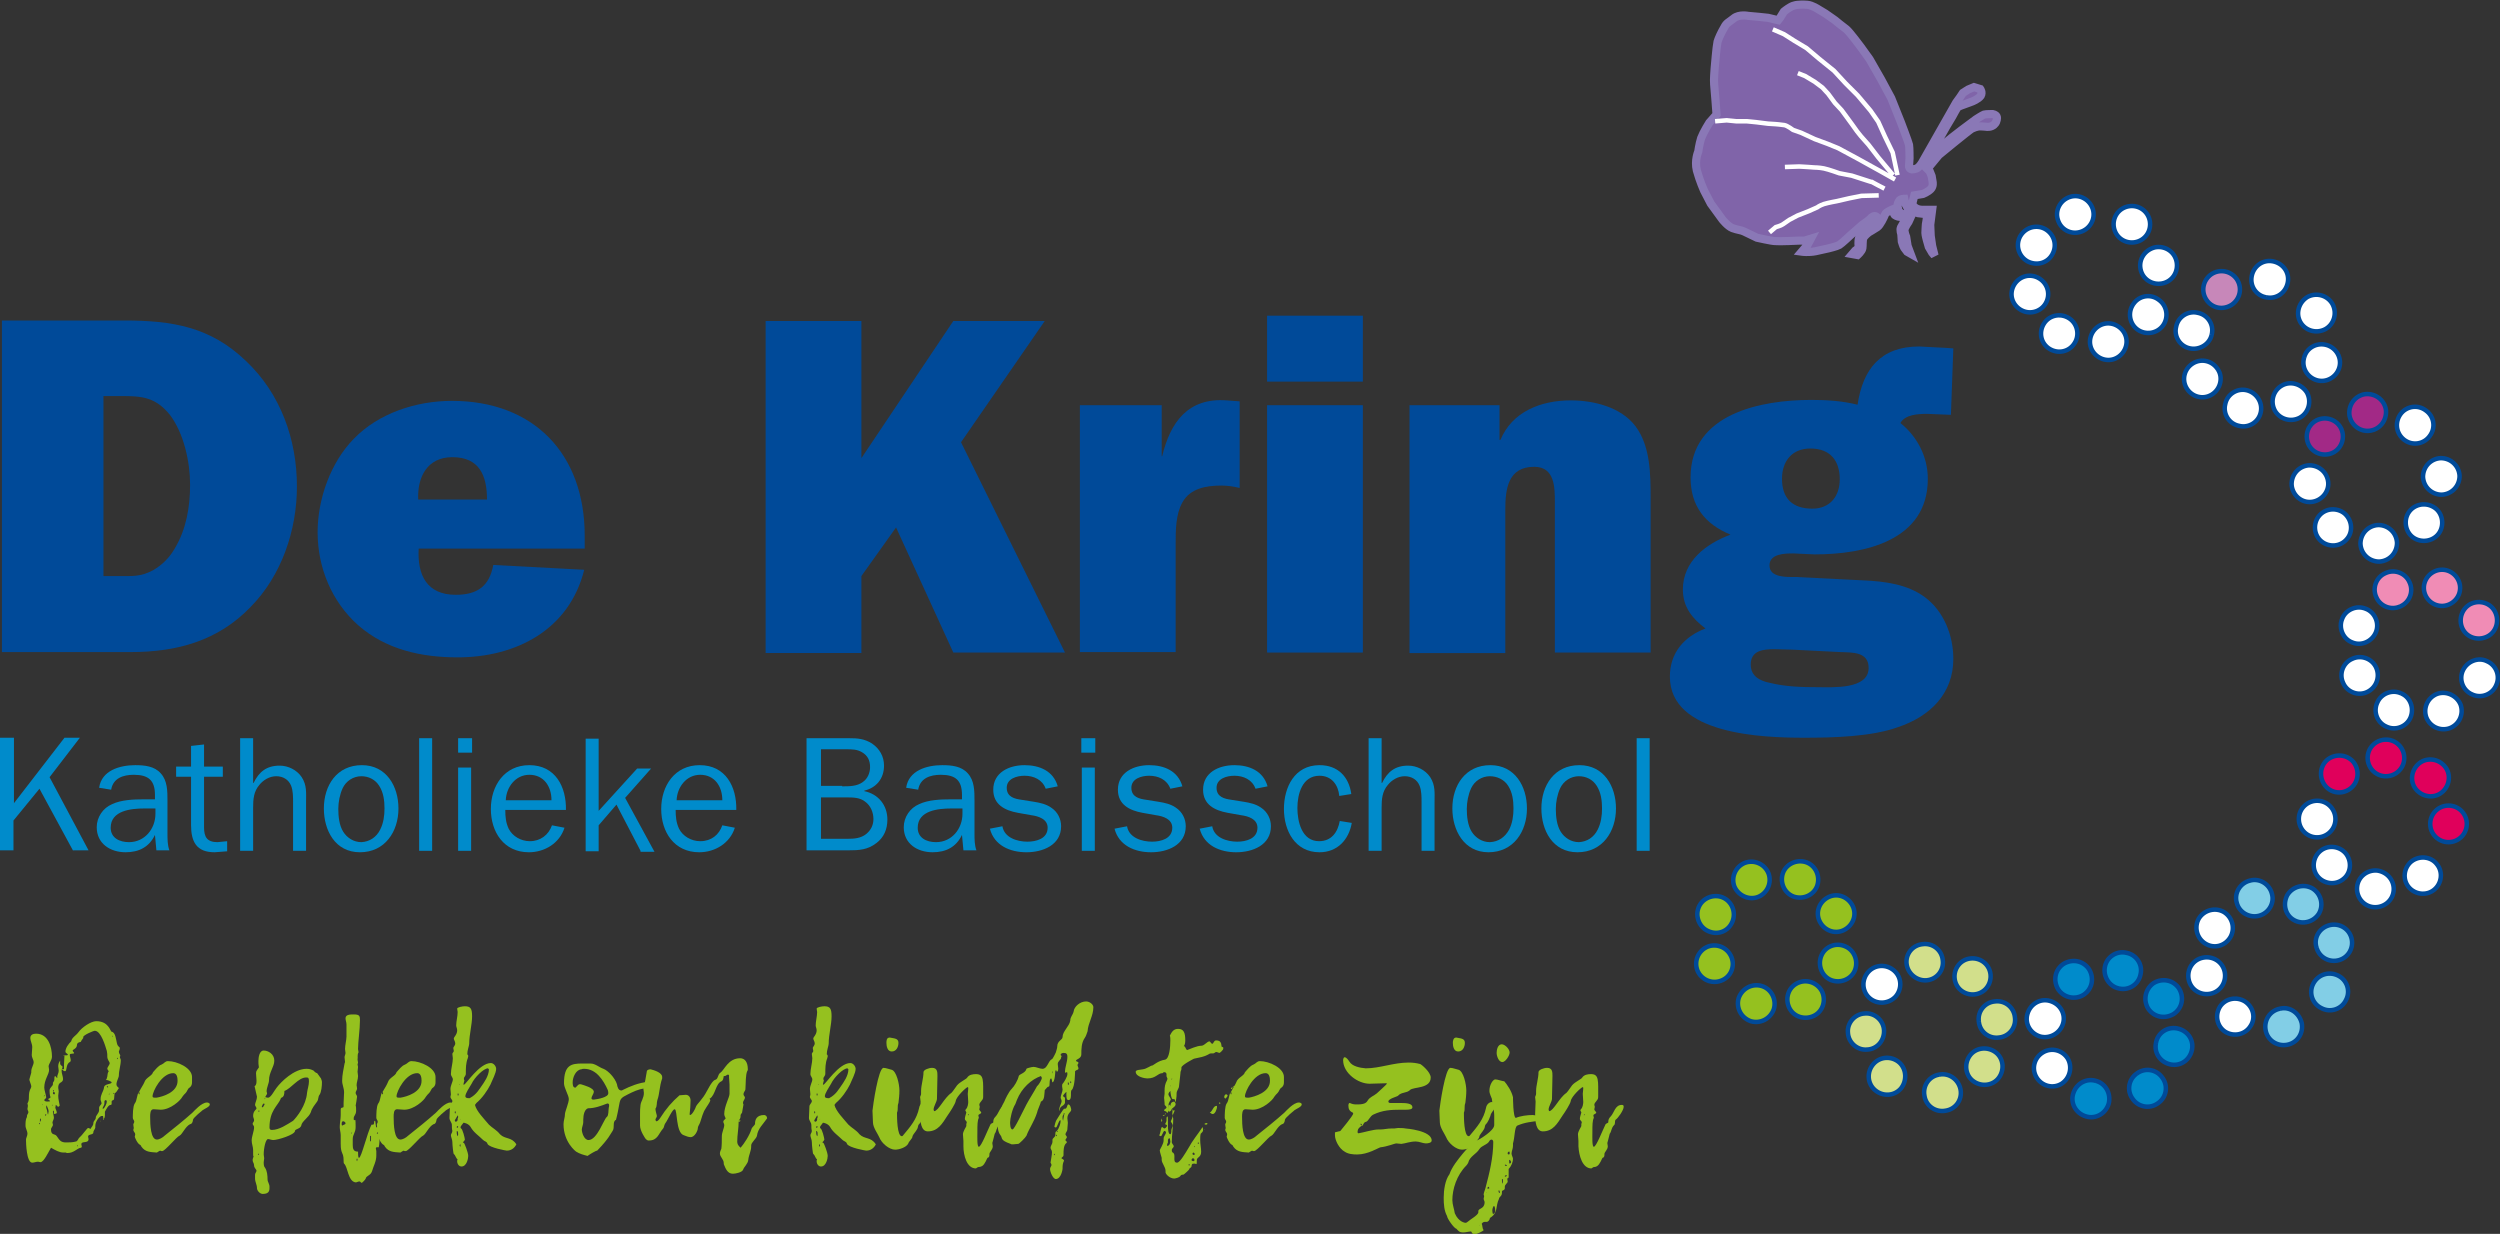 <?xml version="1.0" encoding="utf-8"?>
<!-- Generator: Adobe Illustrator 25.3.0, SVG Export Plug-In . SVG Version: 6.00 Build 0)  -->
<svg version="1.1" id="Laag_1" xmlns="http://www.w3.org/2000/svg" xmlns:xlink="http://www.w3.org/1999/xlink" x="0px" y="0px"
	 viewBox="0 0 519.5 256.4" style="enable-background:new 0 0 519.5 256.4;" xml:space="preserve">
<rect x="0" y="0" width="519.5" height="256.4" fill="#333333" stroke="none"/>
<style type="text/css">
	.st0{fill:#FFFFFF;}
	.st1{fill:none;stroke:#004A99;stroke-width:0.937;}
	.st2{fill:#C787B9;}
	.st3{fill:#A22986;}
	.st4{fill:#F08CB5;}
	.st5{fill:#E0005B;}
	.st6{fill:#82CEE6;}
	.st7{fill:#008BCB;}
	.st8{fill:#D2DF8B;}
	.st9{fill:#95C11F;}
	.st10{fill:#004A99;}
	.st11{fill:#8064A9;}
	.st12{fill:none;stroke:#8A78B6;stroke-width:1.693;}
	.st13{fill:none;stroke:#FFFFFF;stroke-width:0.941;}
</style>
<g>
	<path class="st0" d="M440.8,49.7c1.7,1.2,4.1,0.8,5.3-0.9c1.2-1.7,0.8-4.1-0.9-5.3c-1.7-1.2-4.1-0.8-5.3,0.9
		C438.7,46.1,439.1,48.5,440.8,49.7"/>
	<path class="st1" d="M440.8,49.7c1.7,1.2,4.1,0.8,5.3-0.9c1.2-1.7,0.8-4.1-0.9-5.3c-1.7-1.2-4.1-0.8-5.3,0.9
		C438.7,46.1,439.1,48.5,440.8,49.7"/>
	<path class="st0" d="M444.8,55.9c0.4,2.1,2.4,3.4,4.5,3c2.1-0.4,3.4-2.4,3-4.5c-0.4-2.1-2.4-3.4-4.5-3
		C445.7,51.9,444.4,53.9,444.8,55.9"/>
	<path class="st1" d="M444.8,55.9c0.4,2.1,2.4,3.4,4.5,3c2.1-0.4,3.4-2.4,3-4.5c-0.4-2.1-2.4-3.4-4.5-3
		C445.7,51.9,444.4,53.9,444.8,55.9"/>
	<path class="st0" d="M443.3,63.2c-1.2,1.7-0.8,4.1,0.9,5.3c1.7,1.2,4.1,0.8,5.3-0.9c1.2-1.7,0.8-4.1-0.9-5.3
		C446.9,61,444.5,61.4,443.3,63.2"/>
	<path class="st1" d="M443.3,63.2c-1.2,1.7-0.8,4.1,0.9,5.3c1.7,1.2,4.1,0.8,5.3-0.9c1.2-1.7,0.8-4.1-0.9-5.3
		C446.9,61,444.5,61.4,443.3,63.2"/>
	<path class="st0" d="M437.2,67.3c-2,0.5-3.3,2.6-2.8,4.6c0.5,2,2.6,3.3,4.6,2.8c2-0.5,3.3-2.6,2.8-4.6
		C441.3,68.1,439.2,66.8,437.2,67.3"/>
	<path class="st1" d="M437.2,67.3c-2,0.5-3.3,2.6-2.8,4.6c0.5,2,2.6,3.3,4.6,2.8c2-0.5,3.3-2.6,2.8-4.6
		C441.3,68.1,439.2,66.8,437.2,67.3"/>
	<path class="st0" d="M429.9,66.1c-1.8-1.1-4.1-0.6-5.2,1.2c-1.1,1.8-0.6,4.1,1.2,5.2c1.8,1.1,4.1,0.6,5.2-1.2
		C432.2,69.6,431.7,67.2,429.9,66.1"/>
	<path class="st1" d="M429.9,66.1c-1.8-1.1-4.1-0.6-5.2,1.2c-1.1,1.8-0.6,4.1,1.2,5.2c1.8,1.1,4.1,0.6,5.2-1.2
		C432.2,69.6,431.7,67.2,429.9,66.1"/>
	<path class="st0" d="M425.5,60.2c-0.5-2-2.6-3.3-4.6-2.8c-2,0.5-3.3,2.6-2.8,4.6c0.5,2,2.6,3.3,4.6,2.8
		C424.8,64.3,426,62.2,425.5,60.2"/>
	<path class="st1" d="M425.5,60.2c-0.5-2-2.6-3.3-4.6-2.8c-2,0.5-3.3,2.6-2.8,4.6c0.5,2,2.6,3.3,4.6,2.8
		C424.8,64.3,426,62.2,425.5,60.2"/>
	<path class="st0" d="M426.5,52.8c1-1.8,0.4-4.1-1.5-5.2c-1.8-1-4.1-0.4-5.2,1.5c-1,1.8-0.4,4.1,1.5,5.2
		C423.2,55.3,425.5,54.7,426.5,52.8"/>
	<path class="st1" d="M426.5,52.8c1-1.8,0.4-4.1-1.5-5.2c-1.8-1-4.1-0.4-5.2,1.5c-1,1.8-0.4,4.1,1.5,5.2
		C423.2,55.3,425.5,54.7,426.5,52.8"/>
	<path class="st0" d="M432.3,48.2c2-0.6,3.2-2.7,2.6-4.7c-0.6-2-2.7-3.2-4.7-2.6c-2,0.6-3.2,2.7-2.6,4.7
		C428.2,47.7,430.3,48.8,432.3,48.2"/>
	<path class="st1" d="M432.3,48.2c2-0.6,3.2-2.7,2.6-4.7c-0.6-2-2.7-3.2-4.7-2.6c-2,0.6-3.2,2.7-2.6,4.7
		C428.2,47.7,430.3,48.8,432.3,48.2"/>
	<path class="st0" d="M478,66.9c1,1.8,3.3,2.5,5.2,1.5c1.8-1,2.5-3.3,1.5-5.2c-1-1.8-3.3-2.5-5.2-1.5C477.7,62.8,477,65.1,478,66.9"
		/>
	<path class="st1" d="M478,66.9c1,1.8,3.3,2.5,5.2,1.5c1.8-1,2.5-3.3,1.5-5.2c-1-1.8-3.3-2.5-5.2-1.5C477.7,62.8,477,65.1,478,66.9"
		/>
	<path class="st0" d="M478.8,74.3c-0.6,2,0.6,4.1,2.6,4.7c2,0.6,4.1-0.6,4.7-2.6c0.6-2-0.6-4.1-2.6-4.7
		C481.4,71.1,479.3,72.3,478.8,74.3"/>
	<path class="st1" d="M478.8,74.3c-0.6,2,0.6,4.1,2.6,4.7c2,0.6,4.1-0.6,4.7-2.6c0.6-2-0.6-4.1-2.6-4.7
		C481.4,71.1,479.3,72.3,478.8,74.3"/>
	<path class="st0" d="M474.2,80.1c-1.8,1-2.5,3.3-1.5,5.2c1,1.8,3.3,2.5,5.2,1.5c1.8-1,2.5-3.3,1.5-5.2
		C478.3,79.8,476,79.1,474.2,80.1"/>
	<path class="st1" d="M474.2,80.1c-1.8,1-2.5,3.3-1.5,5.2c1,1.8,3.3,2.5,5.2,1.5c1.8-1,2.5-3.3,1.5-5.2
		C478.3,79.8,476,79.1,474.2,80.1"/>
	<path class="st0" d="M466.9,81.1c-2-0.5-4.1,0.8-4.5,2.9c-0.5,2,0.8,4.1,2.9,4.5c2,0.5,4.1-0.8,4.5-2.9
		C470.2,83.6,468.9,81.6,466.9,81.1"/>
	<path class="st1" d="M466.9,81.1c-2-0.5-4.1,0.8-4.5,2.9c-0.5,2,0.8,4.1,2.9,4.5c2,0.5,4.1-0.8,4.5-2.9
		C470.2,83.6,468.9,81.6,466.9,81.1"/>
	<path class="st0" d="M460.9,76.8c-1.1-1.8-3.4-2.4-5.2-1.3c-1.8,1.1-2.4,3.4-1.3,5.2c1.1,1.8,3.4,2.4,5.2,1.3
		C461.4,80.9,462,78.5,460.9,76.8"/>
	<path class="st1" d="M460.9,76.8c-1.1-1.8-3.4-2.4-5.2-1.3c-1.8,1.1-2.4,3.4-1.3,5.2c1.1,1.8,3.4,2.4,5.2,1.3
		C461.4,80.9,462,78.5,460.9,76.8"/>
	<path class="st0" d="M459.6,69.5c0.5-2-0.8-4.1-2.9-4.5c-2-0.5-4.1,0.8-4.5,2.9c-0.5,2,0.8,4.1,2.9,4.5
		C457.1,72.8,459.2,71.5,459.6,69.5"/>
	<path class="st1" d="M459.6,69.5c0.5-2-0.8-4.1-2.9-4.5c-2-0.5-4.1,0.8-4.5,2.9c-0.5,2,0.8,4.1,2.9,4.5
		C457.1,72.8,459.2,71.5,459.6,69.5"/>
	<path class="st2" d="M463.8,63.3c1.7-1.2,2.2-3.5,1-5.3c-1.2-1.7-3.5-2.2-5.3-1c-1.7,1.2-2.2,3.5-1,5.3
		C459.7,64.1,462,64.5,463.8,63.3"/>
	<path class="st1" d="M463.8,63.3c1.7-1.2,2.2-3.5,1-5.3c-1.2-1.7-3.5-2.2-5.3-1c-1.7,1.2-2.2,3.5-1,5.3
		C459.7,64.1,462,64.5,463.8,63.3"/>
	<path class="st0" d="M471,61.8c2.1,0.4,4-1,4.4-3.1c0.4-2.1-1-4-3.1-4.4c-2.1-0.4-4,1-4.4,3.1C467.5,59.5,468.9,61.5,471,61.8"/>
	<path class="st1" d="M471,61.8c2.1,0.4,4-1,4.4-3.1c0.4-2.1-1-4-3.1-4.4c-2.1-0.4-4,1-4.4,3.1C467.5,59.5,468.9,61.5,471,61.8"/>
	<path class="st0" d="M503.5,99.1c0.1,2.1,1.8,3.7,3.9,3.7c2.1-0.1,3.7-1.8,3.7-3.9c-0.1-2.1-1.8-3.7-3.9-3.7
		C505.1,95.3,503.5,97,503.5,99.1"/>
	<path class="st1" d="M503.5,99.1c0.1,2.1,1.8,3.7,3.9,3.7c2.1-0.1,3.7-1.8,3.7-3.9c-0.1-2.1-1.8-3.7-3.9-3.7
		C505.1,95.3,503.5,97,503.5,99.1"/>
	<path class="st0" d="M500.9,106c-1.4,1.5-1.3,4,0.2,5.4c1.5,1.4,4,1.3,5.4-0.2c1.4-1.5,1.3-4-0.2-5.4
		C504.7,104.4,502.3,104.5,500.9,106"/>
	<path class="st1" d="M500.9,106c-1.4,1.5-1.3,4,0.2,5.4c1.5,1.4,4,1.3,5.4-0.2c1.4-1.5,1.3-4-0.2-5.4
		C504.7,104.4,502.3,104.5,500.9,106"/>
	<path class="st0" d="M494.2,109.1c-2.1,0.1-3.7,1.8-3.7,3.9c0.1,2.1,1.8,3.7,3.9,3.7c2.1-0.1,3.7-1.8,3.7-3.9
		C498,110.7,496.3,109.1,494.2,109.1"/>
	<path class="st1" d="M494.2,109.1c-2.1,0.1-3.7,1.8-3.7,3.9c0.1,2.1,1.8,3.7,3.9,3.7c2.1-0.1,3.7-1.8,3.7-3.9
		C498,110.7,496.3,109.1,494.2,109.1"/>
	<path class="st0" d="M487.2,106.7c-1.6-1.3-4-1.1-5.3,0.5c-1.3,1.6-1.1,4,0.5,5.3c1.6,1.3,4,1.1,5.3-0.5
		C489,110.5,488.8,108.1,487.2,106.7"/>
	<path class="st1" d="M487.2,106.7c-1.6-1.3-4-1.1-5.3,0.5c-1.3,1.6-1.1,4,0.5,5.3c1.6,1.3,4,1.1,5.3-0.5
		C489,110.5,488.8,108.1,487.2,106.7"/>
	<path class="st0" d="M483.8,100.2c-0.2-2.1-2-3.6-4.1-3.5c-2.1,0.2-3.6,2-3.5,4.1c0.2,2.1,2,3.7,4.1,3.5
		C482.4,104.1,484,102.2,483.8,100.2"/>
	<path class="st1" d="M483.8,100.2c-0.2-2.1-2-3.6-4.1-3.5c-2.1,0.2-3.6,2-3.5,4.1c0.2,2.1,2,3.7,4.1,3.5
		C482.4,104.1,484,102.2,483.8,100.2"/>
	<path class="st3" d="M486,93.1c1.3-1.6,1.1-4-0.5-5.3c-1.6-1.3-4-1.1-5.3,0.5c-1.3,1.6-1.1,4,0.5,5.3
		C482.3,94.9,484.7,94.7,486,93.1"/>
	<path class="st1" d="M486,93.1c1.3-1.6,1.1-4-0.5-5.3c-1.6-1.3-4-1.1-5.3,0.5c-1.3,1.6-1.1,4,0.5,5.3
		C482.3,94.9,484.7,94.7,486,93.1"/>
	<path class="st3" d="M492.5,89.5c2.1-0.3,3.5-2.2,3.3-4.3c-0.3-2.1-2.2-3.5-4.3-3.3c-2.1,0.3-3.5,2.2-3.3,4.3
		C488.5,88.3,490.4,89.8,492.5,89.5"/>
	<path class="st1" d="M492.5,89.5c2.1-0.3,3.5-2.2,3.3-4.3c-0.3-2.1-2.2-3.5-4.3-3.3c-2.1,0.3-3.5,2.2-3.3,4.3
		C488.5,88.3,490.4,89.8,492.5,89.5"/>
	<path class="st0" d="M499.6,91.4c1.7,1.3,4.1,0.9,5.3-0.8c1.3-1.7,0.9-4.1-0.8-5.3c-1.7-1.3-4.1-0.9-5.3,0.8
		C497.6,87.8,497.9,90.1,499.6,91.4"/>
	<path class="st1" d="M499.6,91.4c1.7,1.3,4.1,0.9,5.3-0.8c1.3-1.7,0.9-4.1-0.8-5.3c-1.7-1.3-4.1-0.9-5.3,0.8
		C497.6,87.8,497.9,90.1,499.6,91.4"/>
	<path class="st0" d="M511.8,139.3c-0.9,1.9,0,4.2,1.9,5c1.9,0.9,4.2,0,5-1.9c0.9-1.9,0-4.2-1.9-5
		C515,136.5,512.7,137.4,511.8,139.3"/>
	<path class="st1" d="M511.8,139.3c-0.9,1.9,0,4.2,1.9,5c1.9,0.9,4.2,0,5-1.9c0.9-1.9,0-4.2-1.9-5
		C515,136.5,512.7,137.4,511.8,139.3"/>
	<path class="st0" d="M506.4,144.2c-2,0.8-2.9,3-2.2,4.9c0.8,2,3,2.9,4.9,2.2c2-0.8,2.9-3,2.2-4.9
		C510.5,144.5,508.3,143.5,506.4,144.2"/>
	<path class="st1" d="M506.4,144.2c-2,0.8-2.9,3-2.2,4.9c0.8,2,3,2.9,4.9,2.2c2-0.8,2.9-3,2.2-4.9
		C510.5,144.5,508.3,143.5,506.4,144.2"/>
	<path class="st0" d="M499,144.1c-1.9-0.9-4.2,0-5,1.9c-0.9,1.9,0,4.2,1.9,5c1.9,0.9,4.2,0,5-1.9C501.7,147.2,500.9,144.9,499,144.1
		"/>
	<path class="st1" d="M499,144.1c-1.9-0.9-4.2,0-5,1.9c-0.9,1.9,0,4.2,1.9,5c1.9,0.9,4.2,0,5-1.9C501.7,147.2,500.9,144.9,499,144.1
		"/>
	<path class="st0" d="M493.8,138.8c-0.8-1.9-3.1-2.8-5-1.9c-1.9,0.8-2.8,3.1-1.9,5c0.8,1.9,3.1,2.8,5,1.9
		C493.8,142.9,494.6,140.7,493.8,138.8"/>
	<path class="st1" d="M493.8,138.8c-0.8-1.9-3.1-2.8-5-1.9c-1.9,0.8-2.8,3.1-1.9,5c0.8,1.9,3.1,2.8,5,1.9
		C493.8,142.9,494.6,140.7,493.8,138.8"/>
	<path class="st0" d="M493.7,131.4c0.8-1.9-0.2-4.2-2.1-4.9c-1.9-0.8-4.2,0.2-4.9,2.1c-0.8,1.9,0.2,4.2,2.1,4.9
		C490.7,134.3,492.9,133.3,493.7,131.4"/>
	<path class="st1" d="M493.7,131.4c0.8-1.9-0.2-4.2-2.1-4.9c-1.9-0.8-4.2,0.2-4.9,2.1c-0.8,1.9,0.2,4.2,2.1,4.9
		C490.7,134.3,492.9,133.3,493.7,131.4"/>
	<path class="st4" d="M498.8,126c1.9-0.8,2.8-3.1,1.9-5c-0.8-1.9-3.1-2.8-5-1.9c-1.9,0.8-2.8,3.1-1.9,5
		C494.6,126,496.9,126.9,498.8,126"/>
	<path class="st1" d="M498.8,126c1.9-0.8,2.8-3.1,1.9-5c-0.8-1.9-3.1-2.8-5-1.9c-1.9,0.8-2.8,3.1-1.9,5
		C494.6,126,496.9,126.9,498.8,126"/>
	<path class="st4" d="M506.2,125.7c2,0.7,4.1-0.4,4.8-2.3c0.7-2-0.4-4.1-2.3-4.8c-2-0.7-4.1,0.4-4.8,2.3
		C503.2,122.8,504.2,125,506.2,125.7"/>
	<path class="st1" d="M506.2,125.7c2,0.7,4.1-0.4,4.8-2.3c0.7-2-0.4-4.1-2.3-4.8c-2-0.7-4.1,0.4-4.8,2.3
		C503.2,122.8,504.2,125,506.2,125.7"/>
	<path class="st4" d="M511.7,130.6c0.9,1.9,3.2,2.6,5.1,1.7c1.9-0.9,2.6-3.2,1.7-5.1c-0.9-1.9-3.2-2.6-5.1-1.7
		C511.6,126.4,510.8,128.7,511.7,130.6"/>
	<path class="st1" d="M511.7,130.6c0.9,1.9,3.2,2.6,5.1,1.7c1.9-0.9,2.6-3.2,1.7-5.1c-0.9-1.9-3.2-2.6-5.1-1.7
		C511.6,126.4,510.8,128.7,511.7,130.6"/>
	<path class="st0" d="M501.1,179c-1.6,1.3-1.9,3.7-0.6,5.3c1.3,1.6,3.7,1.9,5.3,0.6c1.6-1.3,1.9-3.7,0.6-5.3
		C505.2,178,502.8,177.7,501.1,179"/>
	<path class="st1" d="M501.1,179c-1.6,1.3-1.9,3.7-0.6,5.3c1.3,1.6,3.7,1.9,5.3,0.6c1.6-1.3,1.9-3.7,0.6-5.3
		C505.2,178,502.8,177.7,501.1,179"/>
	<path class="st0" d="M494,180.9c-2.1-0.2-4,1.3-4.2,3.4c-0.2,2.1,1.3,4,3.4,4.2c2.1,0.2,4-1.3,4.2-3.4
		C497.6,183,496.1,181.2,494,180.9"/>
	<path class="st1" d="M494,180.9c-2.1-0.2-4,1.3-4.2,3.4c-0.2,2.1,1.3,4,3.4,4.2c2.1,0.2,4-1.3,4.2-3.4
		C497.6,183,496.1,181.2,494,180.9"/>
	<path class="st0" d="M487.5,177.4c-1.3-1.6-3.7-1.9-5.3-0.6c-1.6,1.3-1.9,3.7-0.6,5.3c1.3,1.6,3.7,1.9,5.3,0.6
		C488.5,181.5,488.8,179.1,487.5,177.4"/>
	<path class="st1" d="M487.5,177.4c-1.3-1.6-3.7-1.9-5.3-0.6c-1.6,1.3-1.9,3.7-0.6,5.3c1.3,1.6,3.7,1.9,5.3,0.6
		C488.5,181.5,488.8,179.1,487.5,177.4"/>
	<path class="st0" d="M485.3,170.4c0.1-2.1-1.5-3.9-3.6-4c-2.1-0.1-3.9,1.5-4,3.6c-0.1,2.1,1.5,3.9,3.6,4
		C483.4,174.1,485.2,172.5,485.3,170.4"/>
	<path class="st1" d="M485.3,170.4c0.1-2.1-1.5-3.9-3.6-4c-2.1-0.1-3.9,1.5-4,3.6c-0.1,2.1,1.5,3.9,3.6,4
		C483.4,174.1,485.2,172.5,485.3,170.4"/>
	<path class="st5" d="M488.6,163.7c1.6-1.4,1.7-3.8,0.4-5.4c-1.4-1.6-3.8-1.7-5.4-0.4c-1.6,1.4-1.7,3.8-0.4,5.4
		C484.6,165,487,165.1,488.6,163.7"/>
	<path class="st1" d="M488.6,163.7c1.6-1.4,1.7-3.8,0.4-5.4c-1.4-1.6-3.8-1.7-5.4-0.4c-1.6,1.4-1.7,3.8-0.4,5.4
		C484.6,165,487,165.1,488.6,163.7"/>
	<path class="st5" d="M495.6,161.3c2.1,0.1,3.9-1.5,4-3.6c0.1-2.1-1.5-3.9-3.6-4c-2.1-0.1-3.9,1.5-4,3.6
		C491.9,159.4,493.5,161.2,495.6,161.3"/>
	<path class="st1" d="M495.6,161.3c2.1,0.1,3.9-1.5,4-3.6c0.1-2.1-1.5-3.9-3.6-4c-2.1-0.1-3.9,1.5-4,3.6
		C491.9,159.4,493.5,161.2,495.6,161.3"/>
	<path class="st5" d="M502.3,164.3c1.5,1.5,3.9,1.6,5.4,0.1c1.5-1.5,1.6-3.9,0.1-5.4c-1.5-1.5-3.9-1.6-5.4-0.1
		C500.9,160.4,500.8,162.8,502.3,164.3"/>
	<path class="st1" d="M502.3,164.3c1.5,1.5,3.9,1.6,5.4,0.1c1.5-1.5,1.6-3.9,0.1-5.4c-1.5-1.5-3.9-1.6-5.4-0.1
		C500.9,160.4,500.8,162.8,502.3,164.3"/>
	<path class="st5" d="M505,171.2c0,2.1,1.7,3.8,3.8,3.8c2.1,0,3.8-1.7,3.8-3.8c0-2.1-1.7-3.8-3.8-3.8
		C506.7,167.4,505,169.1,505,171.2"/>
	<path class="st1" d="M505,171.2c0,2.1,1.7,3.8,3.8,3.8c2.1,0,3.8-1.7,3.8-3.8c0-2.1-1.7-3.8-3.8-3.8
		C506.7,167.4,505,169.1,505,171.2"/>
	<path class="st6" d="M473.8,209.6c-2.1,0.4-3.4,2.4-3,4.5c0.4,2.1,2.4,3.4,4.5,3c2.1-0.4,3.4-2.4,3-4.5
		C477.8,210.5,475.8,209.1,473.8,209.6"/>
	<path class="st1" d="M473.8,209.6c-2.1,0.4-3.4,2.4-3,4.5c0.4,2.1,2.4,3.4,4.5,3c2.1-0.4,3.4-2.4,3-4.5
		C477.8,210.5,475.8,209.1,473.8,209.6"/>
	<path class="st0" d="M466.5,208.1c-1.8-1.1-4.1-0.6-5.2,1.1c-1.1,1.8-0.6,4.1,1.1,5.2c1.8,1.1,4.1,0.6,5.2-1.1
		C468.8,211.6,468.3,209.3,466.5,208.1"/>
	<path class="st1" d="M466.5,208.1c-1.8-1.1-4.1-0.6-5.2,1.1c-1.1,1.8-0.6,4.1,1.1,5.2c1.8,1.1,4.1,0.6,5.2-1.1
		C468.8,211.6,468.3,209.3,466.5,208.1"/>
	<path class="st0" d="M462.3,202c-0.4-2.1-2.4-3.4-4.5-3c-2.1,0.4-3.4,2.4-3,4.5c0.4,2.1,2.4,3.4,4.5,3
		C461.4,206.1,462.7,204.1,462.3,202"/>
	<path class="st1" d="M462.3,202c-0.4-2.1-2.4-3.4-4.5-3c-2.1,0.4-3.4,2.4-3,4.5c0.4,2.1,2.4,3.4,4.5,3
		C461.4,206.1,462.7,204.1,462.3,202"/>
	<path class="st0" d="M463.5,194.7c1-1.8,0.4-4.1-1.4-5.2c-1.8-1-4.1-0.4-5.2,1.4c-1,1.8-0.4,4.1,1.4,5.2
		C460.1,197.2,462.4,196.6,463.5,194.7"/>
	<path class="st1" d="M463.5,194.7c1-1.8,0.4-4.1-1.4-5.2c-1.8-1-4.1-0.4-5.2,1.4c-1,1.8-0.4,4.1,1.4,5.2
		C460.1,197.2,462.4,196.6,463.5,194.7"/>
	<path class="st6" d="M469.4,190.3c2-0.5,3.3-2.6,2.7-4.6c-0.5-2-2.6-3.3-4.6-2.7c-2,0.5-3.3,2.6-2.7,4.6
		C465.3,189.6,467.4,190.8,469.4,190.3"/>
	<path class="st1" d="M469.4,190.3c2-0.5,3.3-2.6,2.7-4.6c-0.5-2-2.6-3.3-4.6-2.7c-2,0.5-3.3,2.6-2.7,4.6
		C465.3,189.6,467.4,190.8,469.4,190.3"/>
	<path class="st6" d="M476.7,191.2c1.8,1,4.1,0.4,5.2-1.4c1-1.8,0.4-4.1-1.4-5.2c-1.8-1-4.1-0.4-5.2,1.4
		C474.3,187.9,474.9,190.2,476.7,191.2"/>
	<path class="st1" d="M476.7,191.2c1.8,1,4.1,0.4,5.2-1.4c1-1.8,0.4-4.1-1.4-5.2c-1.8-1-4.1-0.4-5.2,1.4
		C474.3,187.9,474.9,190.2,476.7,191.2"/>
	<path class="st6" d="M481.4,197c0.6,2,2.7,3.1,4.7,2.5c2-0.6,3.1-2.7,2.5-4.7c-0.6-2-2.7-3.1-4.7-2.5
		C481.9,192.9,480.7,195,481.4,197"/>
	<path class="st1" d="M481.4,197c0.6,2,2.7,3.1,4.7,2.5c2-0.6,3.1-2.7,2.5-4.7c-0.6-2-2.7-3.1-4.7-2.5
		C481.9,192.9,480.7,195,481.4,197"/>
	<path class="st6" d="M480.7,204.4c-1,1.9-0.2,4.2,1.7,5.1c1.9,1,4.2,0.2,5.1-1.7c1-1.9,0.2-4.2-1.7-5.1
		C483.9,201.8,481.7,202.5,480.7,204.4"/>
	<path class="st1" d="M480.7,204.4c-1,1.9-0.2,4.2,1.7,5.1c1.9,1,4.2,0.2,5.1-1.7c1-1.9,0.2-4.2-1.7-5.1
		C483.9,201.8,481.7,202.5,480.7,204.4"/>
	<path class="st7" d="M435.5,224.6c-2-0.6-4.1,0.6-4.7,2.7c-0.6,2,0.6,4.1,2.7,4.7c2,0.6,4.1-0.6,4.7-2.7
		C438.7,227.2,437.5,225.1,435.5,224.6"/>
	<path class="st1" d="M435.5,224.6c-2-0.6-4.1,0.6-4.7,2.7c-0.6,2,0.6,4.1,2.7,4.7c2,0.6,4.1-0.6,4.7-2.7
		C438.7,227.2,437.5,225.1,435.5,224.6"/>
	<path class="st0" d="M429.7,220c-1.1-1.8-3.4-2.4-5.2-1.3c-1.8,1.1-2.4,3.4-1.3,5.2c1.1,1.8,3.4,2.4,5.2,1.3
		C430.1,224.1,430.7,221.8,429.7,220"/>
	<path class="st1" d="M429.7,220c-1.1-1.8-3.4-2.4-5.2-1.3c-1.8,1.1-2.4,3.4-1.3,5.2c1.1,1.8,3.4,2.4,5.2,1.3
		C430.1,224.1,430.7,221.8,429.7,220"/>
	<path class="st0" d="M428.7,212.7c0.6-2-0.6-4.1-2.7-4.7c-2-0.6-4.1,0.6-4.7,2.7c-0.6,2,0.6,4.1,2.7,4.7
		C426,215.9,428.1,214.7,428.7,212.7"/>
	<path class="st1" d="M428.7,212.7c0.6-2-0.6-4.1-2.7-4.7c-2-0.6-4.1,0.6-4.7,2.7c-0.6,2,0.6,4.1,2.7,4.7
		C426,215.9,428.1,214.7,428.7,212.7"/>
	<path class="st7" d="M433,206.7c1.8-1.2,2.2-3.5,1.1-5.3c-1.2-1.8-3.5-2.2-5.3-1.1c-1.8,1.2-2.2,3.5-1.1,5.3
		C428.9,207.4,431.3,207.8,433,206.7"/>
	<path class="st1" d="M433,206.7c1.8-1.2,2.2-3.5,1.1-5.3c-1.2-1.8-3.5-2.2-5.3-1.1c-1.8,1.2-2.2,3.5-1.1,5.3
		C428.9,207.4,431.3,207.8,433,206.7"/>
	<path class="st7" d="M440.3,205.4c2,0.5,4.1-0.8,4.5-2.9c0.5-2-0.8-4.1-2.9-4.5c-2-0.5-4.1,0.8-4.5,2.9
		C437,202.9,438.3,205,440.3,205.4"/>
	<path class="st1" d="M440.3,205.4c2,0.5,4.1-0.8,4.5-2.9c0.5-2-0.8-4.1-2.9-4.5c-2-0.5-4.1,0.8-4.5,2.9
		C437,202.9,438.3,205,440.3,205.4"/>
	<path class="st7" d="M446.4,209.6c1.2,1.8,3.5,2.2,5.3,1.1c1.8-1.2,2.2-3.5,1.1-5.3c-1.2-1.8-3.5-2.2-5.3-1.1
		C445.8,205.5,445.3,207.8,446.4,209.6"/>
	<path class="st1" d="M446.4,209.6c1.2,1.8,3.5,2.2,5.3,1.1c1.8-1.2,2.2-3.5,1.1-5.3c-1.2-1.8-3.5-2.2-5.3-1.1
		C445.8,205.5,445.3,207.8,446.4,209.6"/>
	<path class="st7" d="M448,216.8c-0.4,2.1,1,4,3.1,4.4c2.1,0.4,4-1,4.4-3.1c0.4-2.1-1-4-3.1-4.4C450.3,213.3,448.3,214.7,448,216.8"
		/>
	<path class="st1" d="M448,216.8c-0.4,2.1,1,4,3.1,4.4c2.1,0.4,4-1,4.4-3.1c0.4-2.1-1-4-3.1-4.4C450.3,213.3,448.3,214.7,448,216.8"
		/>
	<path class="st7" d="M444,223.1c-1.7,1.2-2.1,3.6-0.8,5.3c1.2,1.7,3.6,2.1,5.3,0.8c1.7-1.2,2.1-3.6,0.8-5.3
		C448.1,222.2,445.7,221.8,444,223.1"/>
	<path class="st1" d="M444,223.1c-1.7,1.2-2.1,3.6-0.8,5.3c1.2,1.7,3.6,2.1,5.3,0.8c1.7-1.2,2.1-3.6,0.8-5.3
		C448.1,222.2,445.7,221.8,444,223.1"/>
	<path class="st8" d="M394.7,220.8c-1.6-1.4-4-1.3-5.4,0.3c-1.4,1.6-1.3,4,0.3,5.4c1.6,1.4,4,1.3,5.4-0.3
		C396.3,224.6,396.2,222.2,394.7,220.8"/>
	<path class="st1" d="M394.7,220.8c-1.6-1.4-4-1.3-5.4,0.3c-1.4,1.6-1.3,4,0.3,5.4c1.6,1.4,4,1.3,5.4-0.3
		C396.3,224.6,396.2,222.2,394.7,220.8"/>
	<path class="st8" d="M391.5,214.1c-0.1-2.1-2-3.7-4-3.5c-2.1,0.1-3.7,2-3.5,4c0.1,2.1,2,3.7,4,3.5
		C390.1,218,391.6,216.2,391.5,214.1"/>
	<path class="st1" d="M391.5,214.1c-0.1-2.1-2-3.7-4-3.5c-2.1,0.1-3.7,2-3.5,4c0.1,2.1,2,3.7,4,3.5
		C390.1,218,391.6,216.2,391.5,214.1"/>
	<path class="st0" d="M393.9,207.1c1.4-1.6,1.3-4-0.3-5.4c-1.6-1.4-4-1.3-5.4,0.3c-1.4,1.6-1.3,4,0.3,5.4
		C390.1,208.8,392.5,208.6,393.9,207.1"/>
	<path class="st1" d="M393.9,207.1c1.4-1.6,1.3-4-0.3-5.4c-1.6-1.4-4-1.3-5.4,0.3c-1.4,1.6-1.3,4,0.3,5.4
		C390.1,208.8,392.5,208.6,393.9,207.1"/>
	<path class="st8" d="M400.4,203.7c2.1-0.2,3.6-2.1,3.3-4.2c-0.2-2.1-2.1-3.6-4.2-3.3c-2.1,0.2-3.6,2.1-3.3,4.2
		C396.5,202.4,398.4,203.9,400.4,203.7"/>
	<path class="st1" d="M400.4,203.7c2.1-0.2,3.6-2.1,3.3-4.2c-0.2-2.1-2.1-3.6-4.2-3.3c-2.1,0.2-3.6,2.1-3.3,4.2
		C396.5,202.4,398.4,203.9,400.4,203.7"/>
	<path class="st8" d="M407.5,205.8c1.6,1.3,4,1.1,5.3-0.5c1.3-1.6,1.1-4-0.5-5.3c-1.6-1.3-4-1.1-5.3,0.5
		C405.7,202.1,405.9,204.5,407.5,205.8"/>
	<path class="st1" d="M407.5,205.8c1.6,1.3,4,1.1,5.3-0.5c1.3-1.6,1.1-4-0.5-5.3c-1.6-1.3-4-1.1-5.3,0.5
		C405.7,202.1,405.9,204.5,407.5,205.8"/>
	<path class="st8" d="M411.2,212.3c0.2,2.1,2.1,3.6,4.2,3.3c2.1-0.2,3.6-2.1,3.3-4.2c-0.2-2.1-2.1-3.6-4.2-3.3
		C412.4,208.3,410.9,210.2,411.2,212.3"/>
	<path class="st1" d="M411.2,212.3c0.2,2.1,2.1,3.6,4.2,3.3c2.1-0.2,3.6-2.1,3.3-4.2c-0.2-2.1-2.1-3.6-4.2-3.3
		C412.4,208.3,410.9,210.2,411.2,212.3"/>
	<path class="st8" d="M409.3,219.4c-1.2,1.7-0.9,4.1,0.8,5.3c1.7,1.2,4.1,0.9,5.3-0.8c1.2-1.7,0.9-4.1-0.8-5.3
		C412.9,217.4,410.5,217.7,409.3,219.4"/>
	<path class="st1" d="M409.3,219.4c-1.2,1.7-0.9,4.1,0.8,5.3c1.7,1.2,4.1,0.9,5.3-0.8c1.2-1.7,0.9-4.1-0.8-5.3
		C412.9,217.4,410.5,217.7,409.3,219.4"/>
	<path class="st8" d="M403,223.3c-2.1,0.3-3.5,2.3-3.1,4.4c0.3,2.1,2.3,3.5,4.4,3.1c2.1-0.3,3.5-2.3,3.1-4.4
		C407,224.3,405,222.9,403,223.3"/>
	<path class="st1" d="M403,223.3c-2.1,0.3-3.5,2.3-3.1,4.4c0.3,2.1,2.3,3.5,4.4,3.1c2.1-0.3,3.5-2.3,3.1-4.4
		C407,224.3,405,222.9,403,223.3"/>
	<path class="st9" d="M359.8,198.9c-0.8-2-3-2.9-4.9-2.2c-2,0.8-2.9,3-2.2,4.9c0.8,2,3,2.9,4.9,2.2
		C359.6,203.1,360.6,200.9,359.8,198.9"/>
	<path class="st1" d="M359.8,198.9c-0.8-2-3-2.9-4.9-2.2c-2,0.8-2.9,3-2.2,4.9c0.8,2,3,2.9,4.9,2.2
		C359.6,203.1,360.6,200.9,359.8,198.9"/>
	<path class="st9" d="M360,191.5c0.8-1.9-0.1-4.2-2-5c-1.9-0.8-4.2,0.1-5,2c-0.8,1.9,0.1,4.2,2,5C357,194.4,359.2,193.5,360,191.5"
		/>
	<path class="st1" d="M360,191.5c0.8-1.9-0.1-4.2-2-5c-1.9-0.8-4.2,0.1-5,2c-0.8,1.9,0.1,4.2,2,5C357,194.4,359.2,193.5,360,191.5"
		/>
	<path class="st9" d="M365.3,186.4c2-0.8,2.9-3,2.2-4.9c-0.8-2-3-2.9-4.9-2.2c-2,0.8-2.9,3-2.2,4.9
		C361.2,186.1,363.4,187.1,365.3,186.4"/>
	<path class="st1" d="M365.3,186.4c2-0.8,2.9-3,2.2-4.9c-0.8-2-3-2.9-4.9-2.2c-2,0.8-2.9,3-2.2,4.9
		C361.2,186.1,363.4,187.1,365.3,186.4"/>
	<path class="st9" d="M372.7,186.3c2,0.7,4.2-0.3,4.9-2.2c0.7-2-0.3-4.2-2.2-4.9c-2-0.7-4.2,0.3-4.9,2.2
		C369.8,183.4,370.8,185.6,372.7,186.3"/>
	<path class="st1" d="M372.7,186.3c2,0.7,4.2-0.3,4.9-2.2c0.7-2-0.3-4.2-2.2-4.9c-2-0.7-4.2,0.3-4.9,2.2
		C369.8,183.4,370.8,185.6,372.7,186.3"/>
	<path class="st9" d="M378.1,191.4c0.9,1.9,3.1,2.8,5,1.9c1.9-0.9,2.8-3.1,1.9-5c-0.9-1.9-3.1-2.8-5-1.9
		C378.1,187.3,377.2,189.5,378.1,191.4"/>
	<path class="st1" d="M378.1,191.4c0.9,1.9,3.1,2.8,5,1.9c1.9-0.9,2.8-3.1,1.9-5c-0.9-1.9-3.1-2.8-5-1.9
		C378.1,187.3,377.2,189.5,378.1,191.4"/>
	<path class="st9" d="M378.4,198.8c-0.7,2,0.3,4.2,2.2,4.9c2,0.7,4.2-0.3,4.9-2.2c0.7-2-0.3-4.2-2.2-4.9
		C381.3,195.8,379.1,196.8,378.4,198.8"/>
	<path class="st1" d="M378.4,198.8c-0.7,2,0.3,4.2,2.2,4.9c2,0.7,4.2-0.3,4.9-2.2c0.7-2-0.3-4.2-2.2-4.9
		C381.3,195.8,379.1,196.8,378.4,198.8"/>
	<path class="st9" d="M373.5,204.3c-1.9,0.9-2.6,3.2-1.7,5.1c0.9,1.9,3.2,2.6,5.1,1.7c1.9-0.9,2.6-3.2,1.7-5.1
		C377.6,204.1,375.3,203.4,373.5,204.3"/>
	<path class="st1" d="M373.5,204.3c-1.9,0.9-2.6,3.2-1.7,5.1c0.9,1.9,3.2,2.6,5.1,1.7c1.9-0.9,2.6-3.2,1.7-5.1
		C377.6,204.1,375.3,203.4,373.5,204.3"/>
	<path class="st9" d="M366.1,204.9c-2-0.6-4.1,0.5-4.8,2.5c-0.6,2,0.5,4.1,2.5,4.8c2,0.6,4.1-0.5,4.8-2.5
		C369.2,207.7,368.1,205.5,366.1,204.9"/>
	<path class="st1" d="M366.1,204.9c-2-0.6-4.1,0.5-4.8,2.5c-0.6,2,0.5,4.1,2.5,4.8c2,0.6,4.1-0.5,4.8-2.5
		C369.2,207.7,368.1,205.5,366.1,204.9"/>
	<path class="st10" d="M0.4,66.6h25.4c10,0,17.9,1.3,25.3,8.4c7.2,6.8,10.6,16.3,10.6,26.1c0,9.1-3.2,18.5-9.6,25
		c-6.8,7.1-15.4,9.4-24.9,9.4H0.4V66.6z M24.6,119.7c2.8,0,4.6,0.2,7.2-1.2c1.9-1.1,3.4-2.6,4.5-4.5c2.4-4,3.2-8.6,3.2-13.3
		s-1.3-10.7-4.2-14.5c-3.3-4.1-6.5-3.9-11.4-3.9h-2.4v37.4H24.6z"/>
	<path class="st10" d="M121.4,118.4c-3.1,12.5-14.2,18.2-26.3,18.2c-7.5,0-14.9-1.6-20.7-6.7c-5.5-4.9-8.4-12-8.4-19.3
		c0-6.9,2.7-14.5,7.5-19.4c5.2-5.4,13.1-7.9,20.4-7.9c17.1,0,27.6,11.1,27.6,28v2.7H87c-0.3,5.5,1.7,9.6,7.7,9.6
		c4.5,0,7-1.8,7.8-6.2L121.4,118.4z M101.2,103.8c0-5-1.6-8.8-7.2-8.8c-5.2,0-7.3,4.1-7.1,8.8H101.2z"/>
	<path class="st10" d="M198.1,135.6l-11.9-26l-7.2,10.1v16h-19.9v-69H179v28.5l19.1-28.5h19l-17.4,25.2l21.6,43.7H198.1z"/>
	<path class="st10" d="M241.5,94.8c1.7-7.1,5.4-12.2,13.4-11.6l2.7,0.2v18c-1.2-0.3-2.5-0.5-3.8-0.5c-3.2,0-6.5,0.6-8.1,3.5
		c-1.4,2.5-1.4,5.8-1.4,8.8v22.3h-19.9V84.2h17v10.6H241.5z"/>
	<path class="st10" d="M283.2,79.3h-19.9V65.6h19.9V79.3z M283.2,135.6h-19.9V84.2h19.9V135.6z"/>
	<path class="st10" d="M311.6,84.2v7.2h0.2c2.4-5.8,8.3-8.2,14.6-8.2c4.8,0,10.4,1.4,13.4,5.3c3.2,4.2,3.2,10.1,3.2,15.4v31.7h-19.9
		v-31.2c0-3.1,0-7.4-4.3-7.4c-5.5,0-6,4.7-6,9v29.7h-19.9V84.2H311.6z"/>
	<path class="st10" d="M387.2,120.6c4.4,0.2,9.2,0.8,12.8,3.5c3.9,2.9,5.9,7.9,5.9,12.8c0,7.3-4.9,12-11.5,14.2
		c-5.5,2-13.5,2.2-19.5,2.2c-8.5,0-27.9-0.6-27.9-12.7c0-4.9,2.9-8.3,7.4-10c-2.8-2.1-4.7-4.5-4.7-8.1c0-5.9,4.8-9.5,9.9-11.4
		c-5.3-2.2-8.3-5.9-8.3-11.9c0-13.3,14.7-16.1,25.1-16.1c3.2,0,6.4,0.2,9.6,1c1.1-7.4,4.8-12.1,12.8-12.1l5.8,0.3l1.3,0.1l-0.5,13.8
		l-4.9-0.2c-1.8,0-4.6,0.1-5.6,1.9c3.5,2.8,5.7,7,5.7,11.6c0,12.9-13.2,15.7-23.5,15.7l-2.3-0.1l-2.1-0.1c-1.7,0-5,0-5,2.5
		c0,2.6,3.7,2.4,5.5,2.4L387.2,120.6z M368.8,134.9c-2.3,0-5,0.2-5,3.2c0,2.4,1.9,3.4,4,3.8c3.2,0.8,6.6,0.9,10,0.9
		c3,0,10.5,0.5,10.5-4c0-3.4-3.4-3.2-5.9-3.3l-9.9-0.5L368.8,134.9z M382.3,99.6c0-3.9-2-6.4-6.1-6.4c-3.8,0-5.9,2.6-5.9,6.3
		c0,4.1,2.2,6.2,6.3,6.2C380.3,105.7,382.3,103.1,382.3,99.6z"/>
	<g>
		<path class="st7" d="M15.2,176.8l-7-12.9l-5.4,6.6v6.2H0v-23.4h2.9v13.6l10.5-13.6h3.2l-6.3,8.2l8.1,15.2H15.2z"/>
		<path class="st7" d="M32.2,166v-0.8c0-3-1.3-4.2-4.4-4.2c-2.2,0-4.3,0.7-4.7,3.1l-2.5-0.4c0.5-3.6,4.3-4.7,7.5-4.7
			c1.9,0,4,0.2,5.3,1.7c1.4,1.5,1.4,3.7,1.4,5.7v6.7c0,1.3,0,2.5,0.4,3.6h-2.7l-0.3-3.2c-1.2,2.5-3.3,3.6-6.1,3.6
			c-3.2,0-6-1.8-6-5.2c0-2.1,1.3-4,3.2-4.8c1.9-0.9,4.5-1,6.6-1H32.2z M32.2,168H30c-2.7,0-7,0.4-7,4c0,2.1,1.8,3,3.8,3
			c3.3,0,5.5-2.8,5.5-5.9V168z"/>
		<path class="st7" d="M47.2,176.9l-2.6,0.2c-3.8,0-4.9-2.2-4.9-5.7v-10h-3.1v-2.1h3.1V155l2.7-0.3v4.6h3.9v2.1h-3.9v10.5
			c0,2,0.6,3.1,2.8,3.1l2-0.2V176.9z"/>
		<path class="st7" d="M60.9,176.8v-10.1c0-1.1,0-2.4-0.4-3.4c-0.5-1.3-1.7-2-3.1-2c-1.4,0-2.7,0.8-3.5,1.8c-1.2,1.4-1.3,3-1.3,4.8
			v8.9h-2.7v-23.4h2.7v9.3h0.1c1.1-2.3,2.7-3.6,5.4-3.6c1.8,0,3.6,0.9,4.6,2.4c1.1,1.7,0.9,3.3,0.9,5.2v10.1H60.9z"/>
		<path class="st7" d="M67.3,168c0-4.8,2.7-9,7.9-9c5.1,0,7.6,4.4,7.6,9c0,4.8-2.8,9.1-8,9.1C69.6,177.1,67.3,172.5,67.3,168z
			 M79,172.4c0.7-1.4,0.9-2.9,0.9-4.4c0-1.6-0.2-3.3-1.1-4.7c-0.8-1.3-2.2-2-3.7-2c-1.7,0-3.2,1-3.9,2.5c-0.6,1.3-0.9,2.9-0.9,4.3
			c0,1.6,0.2,3.4,1,4.7c0.8,1.3,2.2,2.2,3.8,2.2C76.8,174.9,78.2,174,79,172.4z"/>
		<path class="st7" d="M87.1,176.8v-23.4h2.7v23.4H87.1z"/>
		<path class="st7" d="M98.1,156.4h-2.9v-3h2.9V156.4z M97.9,176.8h-2.7v-17.3h2.7V176.8z"/>
		<path class="st7" d="M117.3,172c-1,3.2-4.1,5.1-7.4,5.1c-5.2,0-7.9-4.2-7.9-9c0-4.8,2.8-9.1,8-9.1c5.4,0,7.7,4.5,7.6,9.3H105
			c0,1.4,0.1,2.6,0.7,3.9c0.8,1.6,2.6,2.6,4.4,2.6c2.2,0,3.9-1.3,4.6-3.3L117.3,172z M114.6,166.3c0-2.9-1.6-5.3-4.6-5.3
			c-2.9,0-4.8,2.6-4.9,5.3H114.6z"/>
		<path class="st7" d="M133.1,176.8l-5-9.6l-3.7,4.3v5.4h-2.7v-23.4h2.7v15l8-8.8h2.9l-5.4,6.1l6.1,11.2H133.1z"/>
		<path class="st7" d="M152.7,172c-1,3.2-4.1,5.1-7.4,5.1c-5.2,0-7.9-4.2-7.9-9c0-4.8,2.8-9.1,8-9.1c5.4,0,7.7,4.5,7.6,9.3h-12.6
			c0,1.4,0.1,2.6,0.7,3.9c0.8,1.6,2.6,2.6,4.4,2.6c2.3,0,3.9-1.3,4.6-3.3L152.7,172z M150.1,166.3c0-2.9-1.6-5.3-4.6-5.3
			c-2.9,0-4.8,2.6-4.9,5.3H150.1z"/>
		<path class="st7" d="M167.6,176.8v-23.4h8.8c1.8,0,3.2,0.1,4.8,1.1c1.6,1.1,2.5,2.7,2.5,4.6c0,2.7-1.6,4.6-4.1,5.2v0.1
			c2.9,0.6,4.8,2.9,4.8,5.9c0,2-0.7,3.7-2.3,4.9c-1.8,1.4-3.6,1.5-5.8,1.5H167.6z M175,163.4c1.5,0,3.1,0,4.3-0.9
			c1-0.7,1.5-1.9,1.5-3.1c0-1.4-0.5-2.4-1.7-3.1c-1-0.6-2.1-0.6-3.2-0.6h-5.3v7.6H175z M176.2,174.3c1.3,0,2.7-0.1,3.8-1
			c1-0.8,1.5-1.9,1.5-3.1c0-1.4-0.6-2.8-1.7-3.6c-1.1-0.9-2.6-0.9-3.9-0.9h-5.3v8.6H176.2z"/>
		<path class="st7" d="M199.9,166v-0.8c0-3-1.3-4.2-4.4-4.2c-2.2,0-4.3,0.7-4.7,3.1l-2.5-0.4c0.5-3.6,4.3-4.7,7.5-4.7
			c1.9,0,4,0.2,5.3,1.7c1.4,1.5,1.4,3.7,1.4,5.7v6.7c0,1.3,0,2.5,0.4,3.6h-2.7l-0.3-3.2c-1.2,2.5-3.3,3.6-6.1,3.6
			c-3.2,0-6-1.8-6-5.2c0-2.1,1.3-4,3.2-4.8c1.9-0.9,4.5-1,6.6-1H199.9z M199.9,168h-2.2c-2.7,0-7,0.4-7,4c0,2.1,1.8,3,3.8,3
			c3.3,0,5.5-2.8,5.5-5.9V168z"/>
		<path class="st7" d="M208.3,171.7c0.4,2.4,3.1,3.2,5.2,3.2c1.8,0,4.2-0.6,4.2-2.9c0-1.8-1.9-2.4-3.4-2.6l-2.8-0.5
			c-2.7-0.5-5.1-1.7-5.1-4.8c0-3.6,3.3-5.1,6.5-5.1c3.1,0,6,1.2,6.9,4.4l-2.5,0.5c-0.7-1.9-2.5-2.7-4.4-2.7c-1.6,0-3.7,0.6-3.7,2.5
			c0,1.9,1.6,2.3,3.1,2.5l2.5,0.4c1.3,0.2,2.6,0.5,3.6,1.2c1.4,0.9,2.1,2.4,2.1,3.9c0,3.9-3.8,5.4-7.2,5.4s-6.7-1.4-7.6-4.9
			L208.3,171.7z"/>
		<path class="st7" d="M227.6,156.4h-2.9v-3h2.9V156.4z M227.5,176.8h-2.7v-17.3h2.7V176.8z"/>
		<path class="st7" d="M234.2,171.7c0.4,2.4,3.1,3.2,5.2,3.2c1.8,0,4.2-0.6,4.2-2.9c0-1.8-1.9-2.4-3.4-2.6l-2.8-0.5
			c-2.7-0.5-5.1-1.7-5.1-4.8c0-3.6,3.3-5.1,6.5-5.1c3.1,0,6,1.2,6.9,4.4l-2.5,0.5c-0.7-1.9-2.5-2.7-4.4-2.7c-1.6,0-3.7,0.6-3.7,2.5
			c0,1.9,1.6,2.3,3.1,2.5l2.5,0.4c1.3,0.2,2.6,0.5,3.6,1.2c1.4,0.9,2.1,2.4,2.1,3.9c0,3.9-3.8,5.4-7.2,5.4c-3.4,0-6.7-1.4-7.6-4.9
			L234.2,171.7z"/>
		<path class="st7" d="M251.9,171.7c0.4,2.4,3.1,3.2,5.2,3.2c1.8,0,4.2-0.6,4.2-2.9c0-1.8-1.9-2.4-3.4-2.6l-2.8-0.5
			c-2.7-0.5-5.1-1.7-5.1-4.8c0-3.6,3.3-5.1,6.5-5.1c3.1,0,6,1.2,6.9,4.4l-2.5,0.5c-0.7-1.9-2.5-2.7-4.4-2.7c-1.6,0-3.7,0.6-3.7,2.5
			c0,1.9,1.6,2.3,3.1,2.5l2.5,0.4c1.3,0.2,2.6,0.5,3.6,1.2c1.4,0.9,2.1,2.4,2.1,3.9c0,3.9-3.8,5.4-7.2,5.4c-3.4,0-6.7-1.4-7.6-4.9
			L251.9,171.7z"/>
		<path class="st7" d="M280.9,171c-0.6,3.5-3,6.1-6.7,6.1c-5.1,0-7.4-4.5-7.4-9c0-4.5,2.2-9.1,7.4-9.1c3.8,0,6.1,2.4,6.6,6l-2.5,0.4
			c-0.2-2.3-1.6-4.2-4.1-4.2c-3.6,0-4.6,3.8-4.6,6.7c0,2.8,0.9,6.9,4.5,6.9c2.6,0,3.9-1.9,4.3-4.2L280.9,171z"/>
		<path class="st7" d="M295.4,176.8v-10.1c0-1.1,0-2.4-0.4-3.4c-0.5-1.3-1.7-2-3.1-2c-1.4,0-2.7,0.8-3.5,1.8c-1.2,1.4-1.3,3-1.3,4.8
			v8.9h-2.7v-23.4h2.7v9.3h0.1c1.1-2.3,2.7-3.6,5.4-3.6c1.8,0,3.6,0.9,4.6,2.4c1.1,1.7,0.9,3.3,0.9,5.2v10.1H295.4z"/>
		<path class="st7" d="M301.8,168c0-4.8,2.7-9,7.9-9c5.1,0,7.6,4.4,7.6,9c0,4.8-2.8,9.1-8,9.1C304.2,177.1,301.8,172.5,301.8,168z
			 M313.6,172.4c0.7-1.4,0.9-2.9,0.9-4.4c0-1.6-0.2-3.3-1.1-4.7c-0.8-1.3-2.3-2-3.8-2c-1.7,0-3.2,1-3.9,2.5
			c-0.6,1.3-0.9,2.9-0.9,4.3c0,1.6,0.2,3.4,1,4.7c0.8,1.3,2.2,2.2,3.8,2.2C311.4,174.9,312.7,174,313.6,172.4z"/>
		<path class="st7" d="M320.3,168c0-4.8,2.7-9,7.9-9c5.1,0,7.6,4.4,7.6,9c0,4.8-2.8,9.1-8,9.1C322.6,177.1,320.3,172.5,320.3,168z
			 M332,172.4c0.7-1.4,0.9-2.9,0.9-4.4c0-1.6-0.2-3.3-1.1-4.7c-0.8-1.3-2.2-2-3.7-2c-1.7,0-3.2,1-3.9,2.5c-0.6,1.3-0.9,2.9-0.9,4.3
			c0,1.6,0.2,3.4,1,4.7c0.8,1.3,2.2,2.2,3.8,2.2C329.8,174.9,331.2,174,332,172.4z"/>
		<path class="st7" d="M340.1,176.8v-23.4h2.7v23.4H340.1z"/>
	</g>
	<g>
		<path class="st11" d="M396.7,34.6l0-0.2l0.1-1.5c0,0,0-2.3-0.1-2.8c-0.1-0.5-1.7-4.7-1.7-4.7l-2-5l-2.1-3.9l-2.4-4.2l-1.8-2.5
			c0,0-2.3-3.1-3-3.7c-0.7-0.5-2.4-1.9-2.4-1.9l-2-1.4l-1.5-0.9c0,0-1.2-0.8-2.2-0.9c-1.1-0.1-1.9,0-1.9,0s-0.9,0-1.7,0.5
			c-0.7,0.4-1.3,0.9-1.3,0.9l-0.8,1.3l-0.4,0.5l-2.1-0.5l-1.9-0.2l-2.2-0.2c0,0-1.9-0.4-3,0.5c-1.1,0.9-1.5,0.9-2,1.9
			c-0.6,1-1.2,2.3-1.4,3c-0.2,0.8-0.6,5.6-0.6,5.6s-0.2,2.4-0.1,3.2c0.1,0.8,0.5,6.3,0.5,6.3l-1.5,1.7c0,0-1.2,1.9-1.7,3.2
			c-0.4,1.3-0.6,2.8-0.6,2.8s-0.8,1.8-0.3,3.9c0.6,2.2,1.5,4.2,1.5,4.2l1.4,2.7l2.4,3.3c0,0,1.1,1.4,2.1,1.8
			c1.1,0.4,1.8,0.4,2.4,0.7c0.6,0.3,2.7,1.3,2.7,1.3s3.1,0.7,3.8,0.7c0.7,0.1,4.9-0.1,4.9-0.1L375,50l1.3-0.4l-0.7,1.3l-1.2,1.4
			c0,0,1.4,0.2,2.9-0.1c1.4-0.3,2.7-0.6,2.7-0.6s1.7-0.4,2.2-0.7c0.5-0.3,2.3-2,2.3-2l2.5-2.2c0,0,1.2-0.8,1.6-1.2
			c0.3-0.4,0.9-0.8,1.3-0.5c0.4,0.3,0.5,0.6,0.5,0.6s-0.2,0.6-0.6,1c-0.4,0.4-1.3,0.7-1.3,0.7l-1.3,1c0,0-0.4,0.3-0.8,1
			c-0.4,0.7-0.1,1.9-0.2,2.1c-0.1,0.3-0.7,0.7-0.7,0.7l-0.6,0.7L386,53c0,0,0.9-0.8,1-1.4c0.1-0.6,0-1.6,0.2-2.1
			c0.2-0.5,1.1-1.2,1.1-1.2s1.2-0.7,1.8-1.1c0.6-0.4,1.4-2.1,1.6-2.6c0.1-0.5,1.6-1.1,1.6-1.1s0.1,0.7,0.3,1
			c0.1,0.3,0.8,0.5,0.8,0.5l0.7,0.1l0.6,0.3l-0.1,0.8c0,0-0.3,0.6-0.6,1.1c-0.2,0.5,0.1,1.4,0.1,1.4l0.1,1.5c0,0,0.3,1,0.5,1.3
			c0.2,0.3,0.6,0.8,0.6,0.8l0.7,0.4l-0.6-1.6l-0.3-1.9c0,0-0.5-1.1-0.3-1.7c0.3-0.7,0.8-1.4,0.8-1.4l0.5-1.1l-0.6-0.3l-1.4-0.3
			l-0.6-0.6l-0.2-1c0,0,0-0.6,0.3-1c0.2-0.5,1.1-0.5,1.1-0.5l0.2,1l0.5,0.9c0,0,0.6,0.5,0.9,0.6c0.3,0.2,1.3,0.5,1.3,0.5l1.7,0.2
			c0,0,0.1,0.3,0.1,0.7c0,0.4-0.2,1.4-0.2,1.4s-0.1,1.4-0.1,1.8c0,0.4,0.3,1.5,0.3,1.5l0.4,1.4l0.7,1.2l0.5,0.6l-0.5-2l-0.3-2.1
			l-0.1-2.3l0.4-3.1l-1.8,0c0,0-1.2,0.1-1.9-0.6c-0.7-0.7-0.3-1.2-0.3-1.2l0.3-1.2l1.8-0.3c0,0,1-0.4,1.6-1c0.6-0.6,0.4-1.5,0.4-1.5
			l-0.2-1.2l-0.4-1l-0.5-0.5l2.4-2.9c0,0,6.3-5.2,6.9-5.5c0.7-0.3,0.8-0.3,1.2-0.4c0.4-0.1,1,0,1.3,0c0.3,0,0.9,0.2,1.6-0.1
			c0.7-0.3,0.9-0.9,0.9-0.9s0.3-0.7,0.1-1.1c-0.2-0.4-0.8-0.5-0.8-0.5s-1.5,0-1.8,0.1c-0.3,0.1-1.7,1-1.7,1s-5.6,4.1-6.3,4.9
			c-0.4,0.4-1.5,1.5-1.5,1.5l-1.2,1l-1.5,2.2l2.7-5.2l1.7-3l1.2-2c0,0,0.9-1.7,1.1-1.9c0.2-0.2,1.1-0.5,1.1-0.5l1.9-0.7
			c0,0,1.3-0.5,1.8-1.2c0.4-0.7-0.1-1.4-0.1-1.4l-1.3-0.4l-1.2,0.5l-1.1,0.7l-0.6,0.9l-0.8,1.1l-7.1,12.5c0,0-0.3,0.5-0.6,0.8
			c-0.3,0.3-0.5,0.4-0.5,0.4s-0.6,0.2-1,0.2C396.7,35.1,396.7,34.6,396.7,34.6"/>
		<path class="st12" d="M396.7,34.6l0-0.2l0.1-1.5c0,0,0-2.3-0.1-2.8c-0.1-0.5-1.7-4.7-1.7-4.7l-2-5l-2.1-3.9l-2.4-4.2l-1.8-2.5
			c0,0-2.3-3.1-3-3.7c-0.7-0.5-2.4-1.9-2.4-1.9l-2-1.4l-1.5-0.9c0,0-1.2-0.8-2.2-0.9c-1.1-0.1-1.9,0-1.9,0s-0.9,0-1.7,0.5
			c-0.7,0.4-1.3,0.9-1.3,0.9l-0.8,1.3l-0.4,0.5l-2.1-0.5l-1.9-0.2l-2.2-0.2c0,0-1.9-0.4-3,0.5c-1.1,0.9-1.5,0.9-2,1.9
			c-0.6,1-1.2,2.3-1.4,3c-0.2,0.8-0.6,5.6-0.6,5.6s-0.2,2.4-0.1,3.2c0.1,0.8,0.5,6.3,0.5,6.3l-1.5,1.7c0,0-1.2,1.9-1.7,3.2
			c-0.4,1.3-0.6,2.8-0.6,2.8s-0.8,1.8-0.3,3.9c0.6,2.2,1.5,4.2,1.5,4.2l1.4,2.7l2.4,3.3c0,0,1.1,1.4,2.1,1.8
			c1.1,0.4,1.8,0.4,2.4,0.7c0.6,0.3,2.7,1.3,2.7,1.3s3.1,0.7,3.8,0.7c0.7,0.1,4.9-0.1,4.9-0.1L375,50l1.3-0.4l-0.7,1.3l-1.2,1.4
			c0,0,1.4,0.2,2.9-0.1c1.4-0.3,2.7-0.6,2.7-0.6s1.7-0.4,2.2-0.7c0.5-0.3,2.3-2,2.3-2l2.5-2.2c0,0,1.2-0.8,1.6-1.2
			c0.3-0.4,0.9-0.8,1.3-0.5c0.4,0.3,0.5,0.6,0.5,0.6s-0.2,0.6-0.6,1c-0.4,0.4-1.3,0.7-1.3,0.7l-1.3,1c0,0-0.4,0.3-0.8,1
			c-0.4,0.7-0.1,1.9-0.2,2.1c-0.1,0.3-0.7,0.7-0.7,0.7l-0.6,0.7L386,53c0,0,0.9-0.8,1-1.4c0.1-0.6,0-1.6,0.2-2.1
			c0.2-0.5,1.1-1.2,1.1-1.2s1.2-0.7,1.8-1.1c0.6-0.4,1.4-2.1,1.6-2.6c0.1-0.5,1.6-1.1,1.6-1.1s0.1,0.7,0.3,1
			c0.1,0.3,0.8,0.5,0.8,0.5l0.7,0.1l0.6,0.3l-0.1,0.8c0,0-0.3,0.6-0.6,1.1c-0.2,0.5,0.1,1.4,0.1,1.4l0.1,1.5c0,0,0.3,1,0.5,1.3
			c0.2,0.3,0.6,0.8,0.6,0.8l0.7,0.4l-0.6-1.6l-0.3-1.9c0,0-0.5-1.1-0.3-1.7c0.3-0.7,0.8-1.4,0.8-1.4l0.5-1.1l-0.6-0.3l-1.4-0.3
			l-0.6-0.6l-0.2-1c0,0,0-0.6,0.3-1c0.2-0.5,1.1-0.5,1.1-0.5l0.2,1l0.5,0.9c0,0,0.6,0.5,0.9,0.6c0.3,0.2,1.3,0.5,1.3,0.5l1.7,0.2
			c0,0,0.1,0.3,0.1,0.7c0,0.4-0.2,1.4-0.2,1.4s-0.1,1.4-0.1,1.8c0,0.4,0.3,1.5,0.3,1.5l0.4,1.4l0.7,1.2l0.5,0.6l-0.5-2l-0.3-2.1
			l-0.1-2.3l0.4-3.1l-1.8,0c0,0-1.2,0.1-1.9-0.6c-0.7-0.7-0.3-1.2-0.3-1.2l0.3-1.2l1.8-0.3c0,0,1-0.4,1.6-1c0.6-0.6,0.4-1.5,0.4-1.5
			l-0.2-1.2l-0.4-1l-0.5-0.5l2.4-2.9c0,0,6.3-5.2,6.9-5.5c0.7-0.3,0.8-0.3,1.2-0.4c0.4-0.1,1,0,1.3,0c0.3,0,0.9,0.2,1.6-0.1
			c0.7-0.3,0.9-0.9,0.9-0.9s0.3-0.7,0.1-1.1c-0.2-0.4-0.8-0.5-0.8-0.5s-1.5,0-1.8,0.1c-0.3,0.1-1.7,1-1.7,1s-5.6,4.1-6.3,4.9
			c-0.4,0.4-1.5,1.5-1.5,1.5l-1.2,1l-1.5,2.2l2.7-5.2l1.7-3l1.2-2c0,0,0.9-1.7,1.1-1.9c0.2-0.2,1.1-0.5,1.1-0.5l1.9-0.7
			c0,0,1.3-0.5,1.8-1.2c0.4-0.7-0.1-1.4-0.1-1.4l-1.3-0.4l-1.2,0.5l-1.1,0.7l-0.6,0.9l-0.8,1.1l-7.1,12.5c0,0-0.3,0.5-0.6,0.8
			c-0.3,0.3-0.5,0.4-0.5,0.4s-0.6,0.2-1,0.2C396.7,35.1,396.7,34.6,396.7,34.6z"/>
		<path class="st13" d="M394.3,36.4l-1-4.7l-1.6-3.3l-1.4-3.1l-1.6-2.3l-2.7-3.2l-2.5-2.5l-2.4-2.6l-3.1-2.5l-2.6-2.2l-2.5-1.5
			l-2.2-1.4l-2.3-1 M393.4,36.4l-3.1-3.7l-2-2.6l-1.6-1.8l-0.8-1l-1-1.4l-2.2-3l-1.4-1.5l-1.4-1.9l-1.2-1.3l-1.6-1.2l-2-1.2
			l-1.5-0.6 M391.6,39.2c0,0-2.9-1.5-2.6-1.4c0.4,0.2-1.1-0.3-1.1-0.3l-3.1-1l-2.6-0.5c0,0-2.2-0.8-3.2-1c-1-0.2-2-0.2-2-0.2
			s-2.6-0.2-3.1-0.2c-0.5,0-3,0.1-3,0.1 M390.4,40.6l-3.6,0.1l-2.5,0.5l-2.6,0.6c0,0-1.7,0.3-2.7,0.6c-0.9,0.3-1.4,0.7-1.4,0.7
			l-1.8,0.8l-2.3,0.9l-1.7,0.9c0,0-0.9,0.6-1.3,0.9c-0.4,0.3-1.5,0.6-1.5,0.6l-1.3,1.1 M393.8,37.3l-3.2-1.8l-4.7-2.6l-3.9-2.1
			l-2.2-0.9l-2.7-1l-2.8-1.3l-1.7-0.6c0,0-1.2-0.9-1.8-1c-0.6-0.1-1.8-0.2-1.8-0.2l-1.6-0.1l-2.4-0.3l-2-0.2h-2.2l-2-0.2l-2.4,0.2"
			/>
	</g>
	<g>
		<path class="st9" d="M16.3,214.5c0.7-1,2.6-2.3,3.7-2.3c2.6,0,2.9,2.1,3.2,2.2c0.8,0.1,0.9,1.6,1.1,2.4c0.2,0.8,0.6,0.7,0.6,1
			c0,0.2-0.1,0.5-0.2,0.7c0,0.5,0.3,0.6,0.3,0.9c0,0.1-0.1,0.2-0.1,0.2c0,0.3,0.2,0.4,0.2,0.7c0,1.1-0.4,2.1-0.4,3.2
			c0,0.4-0.5,1.2-0.5,1.8c0,0.4,0.2,0.5,0.5,0.8c-0.3,0.5-0.5,0.9-1,1.2c-0.1-0.1,0-0.2-0.1-0.2c0,0-0.1,0-0.1,0.1
			c0,0.1,0.2,0.1,0.3,0.1c0,0.4-0.1,0.7-0.1,1.1c-0.1,0.3-0.5,0.2-0.5,0.5c0,0.1,0,0.3,0,0.5c0,0.1-0.1,0.2-0.2,0.2
			c-0.5,0-0.9,0.9-1.2,1.4c0,0.1,0,0.3,0,0.5c0,0.4,0,0.9-0.3,1l0,0c-0.1-0.1,0-0.4-0.1-0.6c0,0-0.1,0-0.2,0c0,0,0,0-0.1,0
			c-0.3,0-1.3,1-1.3,2.1c0,0.1,0,0.2,0,0.3c0,0.3-0.4,0.6-0.4,1c0,0.6-1.1,0.3-1.1,0.9c0,0.1,0.1,0.4,0.1,0.5c0,1-1.5,0.3-1.5,1.1
			c0,0.1,0.1,0.3,0.1,0.5c0,0.1,0,0.1-0.2,0.2c-0.8,0.1-1.4,1.1-2.8,1.1c-0.1,0-0.2,0-0.3-0.1c-0.2,0-0.3,0-0.5,0
			c-0.9,0-1.7-0.5-2.6-1c-0.6,1-1.5,3-2.2,3c-0.2,0-0.3-0.1-0.5-0.1c-0.4,0-0.8,0.2-1.2,0.2c-1.2,0-1.3-4.1-1.3-4.8
			c0-0.3,0.3-0.8,0.3-1.2c0-0.6-0.4-1.1-0.4-1.7c0-0.6,0-1.3,0.3-1.8c0-0.1,0-0.1,0-0.2c0-0.3,0.3-0.5,0.3-0.8
			c0-0.2-0.2-0.4-0.2-0.7c0-0.2,0.1-0.4,0.1-0.6c0-0.2-0.1-0.4-0.1-0.5C6,228.8,6,228.4,6,228c0-1.7,0.5-1.7,0.5-2.3
			c0-0.2-0.4-1.2-0.4-1.3c0-0.2,0.3-1.1,0.4-1.5c0-0.1,0-0.2,0-0.3c0-0.7,0.5-1.3,0.5-1.9c0-0.4-0.4-0.9-0.4-1.5
			c0-0.4,0.1-1.1,0.1-1.6c0-0.7-0.4-1.3-0.4-1.9c0-0.7,0.6-0.9,1.2-0.9c2.5,0,3.3,2.7,3.3,4.8c0,0.7-0.7,1.5-0.7,2
			c0,0.2,0.1,0.4,0.1,0.7c0,1-1,2-1,3.7c0,0.5,0.3,1.3,0.4,2c0,0.3-0.4,0.4-0.4,0.6c0,0.2,0.3,0.3,0.6,0.3c0.3,0,0.6,0,0.6-0.1
			c0-0.1-0.4-0.3-0.4-0.4c0-0.1,0.5-0.2,0.5-0.4c-0.2-0.4-0.2-1.2-0.2-1.4c0-0.6,0.7-0.9,0.7-1.3c0-0.1,0-0.2,0-0.3v0
			c0.1-0.2,0.3-0.4,0.3-0.7c0-0.1,0-0.2,0-0.3c0-0.2,0-0.3,0.2-0.4c0.2,0.2,0.2,0.4,0.5,0.4c0,0.1,0,0.2,0,0.3c0-0.1,0-0.1,0-0.2
			c-0.1-0.1-0.1-0.3-0.1-0.4c0-0.3,0.3-0.7,0.3-1.2c0-0.3-0.1-0.6-0.1-0.9c0-0.4,0.1-0.8,0.4-1.2l0,0c0,0.2,0,0.4,0,0.6
			c0,0.4,0.5,0.5,0.5,0.7c0,0.2-0.2,0.5-0.2,0.8c0,0.6,0.3,1.2,0.3,1.7c0,0.3-0.1,0.5-0.4,0.7c-0.6,0.3-0.6,0.8-0.6,1.2
			c0,0.2,0.1,0.4,0.1,0.7c0,0.3-0.1,0.6-0.1,0.9c0,0.7,0.2,1.4,0.3,2c0,0.1-0.1,0.2-0.3,0.3c-0.2,0-0.1-0.1-0.3-0.3l0.1-0.1l0,0.1
			c-0.1,0-0.2,0-0.3,0c0-0.1,0-0.1-0.1-0.1c0,0.1,0,0.1,0.1,0.1c0,0.1-0.1,0.3-0.1,0.4c0,0.4,0.3,0.7,0.3,1.1c0,0.3-0.4,0.2-0.6,0.3
			c0-0.2,0-0.4,0-0.6c0,0,0-0.1-0.1-0.1c0,0-0.1,0.1-0.1,0.2c0,0.4,0.2,0.9,0.2,1.3c0,0.3-0.3,0.7-0.3,1c0,0.1,0.1,0.3,0.1,0.4
			c0,0.4-0.4,0.6-0.4,1c0,1.3,0.8,0.8,1.2,1.4c0.6,0.9,0.9,1.3,1.9,1.3c0.7,0,1.4,0,2.1-0.2c0.4-0.1,0.4-0.6,0.8-0.9
			c0.4-0.3,1.5-1.9,1.7-1.9c0.2,0,0.3,0.1,0.5,0.2c0.2-0.4,0.6-0.7,0.6-1.2c0-0.5,0.5-0.7,0.5-1.1c0-0.6,0.7-0.9,0.7-1.7
			c0-0.1,0-0.3,0-0.4c0-0.4,0.5-0.7,0.5-0.9c0-0.3-0.2-0.6-0.2-0.8c0-1.1,0.5-1.5,0.7-2.4c0-1,1.6-0.7,1.6-1.2
			c0-0.1-0.6-0.4-1.1-0.5l0,0c0.4-1.1,0.1-1.2,0.5-1.8c-0.1-0.1-0.3-0.4-0.3-0.5c0-0.4,0.5-0.8,0.5-1.2c0-0.2-0.5-0.7-0.5-1.3
			c0-0.4,0-0.8-0.1-1.2c-0.3-1-1.2-4.2-2.5-4.2c-0.3,0-2.4,0.9-2.4,1.3c0,0.1,0,0.1,0,0.2c-0.2,0.3-0.4,0.5-0.5,0.8
			c0,0-0.8,0.1-0.8,0.6c0,0.8-0.9,1-0.9,1.2c0,0.2,0.3,0.4,0.3,0.5c0,0.3-0.9,0-0.9,0.4c0,0.3,0.2,0.8,0.2,1.1c0,0.1,0,0.3-0.2,0.4
			c-0.9,0.5-0.5,1.9-1,1.9c-0.3,0-0.5-0.3-0.7-0.5c0.1,0,0.3,0.1,0.5,0.1l0,0c0-0.1,0-0.2,0-0.3c0-0.2,0-0.4,0-0.7
			c0-0.6,0.1-1.3,0.1-1.9l0,0c0.2,0,0.4,0,0.5,0c0.1,0,0.2-0.1,0.2-0.1c0-0.3-0.5-0.3-0.5-0.7c0-0.7,0.7-1.7,1.2-2.1
			c0,0,0.1,0.1,0.1,0.1s0,0-0.1,0c0,0-0.1,0-0.1,0c0-0.1,0.1-0.1,0.1-0.1C14.9,215.6,15.8,215.2,16.3,214.5z M7.2,230.3
			C7.2,230.3,7.2,230.4,7.2,230.3c0.1,0,0.1,0,0.1,0C7.3,230.3,7.2,230.3,7.2,230.3z M8.5,232.7c0-0.1,0-0.2-0.1-0.3
			c-0.1,0.1-0.1,0.1-0.1,0.3c0,0.1,0,0.2,0,0.3c0,0.2-0.2,0.4-0.2,0.5c0,0,0,0.1,0.1,0.1c0.1,0,0.1,0,0.1-0.1
			c-0.1-0.1-0.1-0.2-0.1-0.3C8.3,233.1,8.5,233,8.5,232.7z M8.9,229.4c0,0.1-0.1,0.1-0.1,0.2c0,0,0,0.1,0,0.1c0-0.1,0.1-0.1,0.1-0.2
			C8.9,229.5,8.9,229.5,8.9,229.4z M9.2,227.8c0,0,0.1-0.1,0.1-0.1c0-0.1,0-0.1-0.1-0.1c0,0.1-0.1,0.1-0.1,0.2
			C9.1,227.8,9.2,227.8,9.2,227.8z M9.6,231.6c0-0.1,0-0.1-0.1-0.1c0,0-0.1,0.1-0.1,0.2c0,0.1,0,0.1,0.1,0.2
			C9.5,231.8,9.6,231.8,9.6,231.6z M10.1,231c0-0.3-0.1-0.6-0.4-1.3c-0.1,0.1-0.1,0.3-0.1,0.5c0.3,0.7,0.2,1.2,0.4,1.4
			C10,231.3,10.1,231.1,10.1,231z M10.8,229.5L10.8,229.5c0,0.1,0,0.2,0,0.3c0,0,0,0,0.1-0.1C10.9,229.7,10.9,229.6,10.8,229.5z
			 M11.2,226.7c0-0.1,0-0.1-0.1-0.2l-0.1,0.1c0,0.1,0.1,0.1,0.1,0.2c0,0.1-0.1,0.3-0.1,0.4c0,0.1,0.1,0.2,0.3,0.2
			c0.1,0,0.1-0.2,0.1-0.2c0-0.2-0.1-0.3-0.3-0.3C11.2,226.8,11.2,226.7,11.2,226.7z M11.1,225C11.1,225,11.1,225,11.1,225L11.1,225z
			 M12.6,220.5C12.6,220.4,12.6,220.4,12.6,220.5L12.6,220.5z M13.3,219.4c-0.1,0-0.1,0-0.1-0.1c0,0,0,0,0.1,0c0,0,0.1,0.1,0.1,0.1
			l0,0C13.4,219.4,13.4,219.4,13.3,219.4z M13.4,222.1L13.4,222.1L13.4,222.1z M16.1,238c-0.1,0-0.1,0-0.1,0.1c0,0,0,0.1,0.1,0.1
			c0,0,0.1-0.1,0.1-0.1C16.1,238.1,16.1,238,16.1,238z M20.9,233C20.9,233,20.8,233,20.9,233c-0.1-0.1,0-0.1,0-0.1c0,0,0,0,0.1,0.1
			C21,233,20.9,233,20.9,233z M21.3,230.3c0,0,0.1,0.1,0.1,0.1c0.3,0,0.8-1.1,0.8-1.5c0-0.1-0.1-0.3-0.2-0.3c-0.1,0-0.3,0.1-0.3,0.3
			c0,0.1,0,0.1,0,0.2C21.7,229.5,21.7,229.5,21.3,230.3z M21.5,232.7c0,0-0.1-0.1-0.1-0.1c0-0.1,0.1-0.1,0.2-0.1
			C21.6,232.6,21.5,232.7,21.5,232.7z M22.1,224.5c0-0.1-0.1-0.1-0.1-0.1c0,0,0-0.1,0.1-0.1c0,0,0.1,0,0.1,0l0,0
			C22.1,224.4,22.1,224.5,22.1,224.5z M22.3,225.7c0,0-0.1,0-0.1,0.1c0,0.1,0.1,0.1,0.1,0.2c0,0,0.1-0.1,0.2-0.1
			C22.4,225.8,22.4,225.7,22.3,225.7z M22.9,227.1c-0.1,0-0.1,0-0.1,0.1c0,0,0,0.1,0,0.1c0,0-0.1,0-0.1,0c0,0-0.1,0-0.1,0.1l0.1,0
			c0.1,0,0.1-0.1,0.1-0.1C22.7,227.3,22.8,227.2,22.9,227.1z M22.8,228.8C22.9,228.7,22.9,228.7,22.8,228.8c0.1-0.1,0-0.1,0-0.2
			C22.8,228.7,22.8,228.7,22.8,228.8z M23.4,215.2c0,0-0.1,0.1-0.1,0.1c0,0,0,0,0.1,0.1c0,0,0,0,0.1,0
			C23.4,215.3,23.4,215.2,23.4,215.2z M24.3,219.9c0,0.1,0.1,0.1,0.1,0.2c0,0,0.1-0.1,0.1-0.1c0-0.1,0-0.2-0.1-0.2
			C24.4,219.9,24.3,219.9,24.3,219.9z"/>
		<path class="st9" d="M30,224.9c0.3-1,1.6-1.3,1.8-2.1c0.5-0.5,1-1.3,1.8-1.6c0.5-0.2,0.7-0.7,1.3-0.7c1.9,0,5,1.4,5,3.3
			c0,0.1,0,0.3,0,0.4c0,0.3,0,0.5,0,0.7c0,0.4-0.1,0.8-0.5,1.1c-0.4,0.2-0.5,0.8-0.8,1.1c-0.3,0.3-0.5,0.5-0.7,0.8
			c-0.4,0.8-2.5,2.7-4.5,2.7c-0.5,0-1-0.1-1.5-0.1c-0.7,0-0.7,1-0.7,1.6c0,1.6,0.1,4.7,1.4,4.7c0.5,0,1.2-0.4,1.6-0.8
			c2-1.6,3.9-3.1,5.8-4.8c0.4-0.4,1.9-2.1,3-2.1c0.2,0,0.6,0.1,0.6,0.4c0,0.5-1.1,0.9-1.5,1.2c0,0-2,1.6-2,2c0,0.3-0.2,0.9-0.6,0.9
			c-1,0.5-1.6,2.1-2.2,2.4c-0.6,0.2-3,3.2-3.6,3.2c-0.1,0-0.3,0-0.4-0.1c-0.3,0.1-0.5,0.3-0.7,0.4c-1.4-0.1-2.4-0.1-3.2-1.2
			c-0.1-0.2-0.2-0.4-0.3-0.4c-0.6-0.3-1.1-1.6-1.1-1.7c0-0.1,0.1-0.3,0.1-0.5c0-0.3-0.4-0.6-0.4-0.9c0-0.1,0.1-0.3,0.1-0.4
			c0-0.2-0.1-0.4-0.1-0.7c0-0.2,0.2-0.4,0.2-0.6c0-0.3-0.3-0.5-0.3-0.8c0-0.7,0-2.4,0.4-3c0.5-0.6,0.4-1.8,0.9-2.5
			c-0.1,0.1-0.1,0.3-0.1,0.4c0,0.1,0,0.1,0.1,0.2c0,0,0.1,0,0.1-0.1c0-0.1,0-0.3-0.1-0.4C29.4,225.9,29.8,225.4,30,224.9z
			 M36.9,224.6c0-0.6-0.1-1.6-0.9-1.6c-2.4,0-4.3,3.8-4.3,4.8c0,0.3,0.2,0.3,0.8,0.3C33.8,227.9,36.9,227,36.9,224.6z"/>
		<path class="st9" d="M53.3,224.5c0-0.5-0.1-1-0.1-1.5c0-0.5,0.3-0.7,0.6-1.2c-0.1-0.5-0.1-0.9-0.1-1.3c0-0.8,0.2-2.2,1.1-2.2
			c0.9,0,2.2,0.7,2.2,2.1c0,1.3-1.1,2.4-1.1,4.1c0,0.6-0.5,1.5-0.5,2.3c0,0.1,0.1,0.3,0.1,0.4c0,0.3-0.5,0.7-0.5,1.2c0,0,0,0,0,0
			c0,0,0.1,0,0.1-0.1c0-0.1,0-0.3-0.1-0.4c0.2,0.1,0.4,0.2,0.7,0.2c0.6,0,1.3-1.5,1.8-2.1c0.9-1.2,3.6-3.9,6.2-3.9
			c0.5,0,0.9,0.1,1.3,0.3c0.2,0,0.4,0.5,0.9,0.6l0.8,1.1c0.1,0.3,0.2,0.5,0.2,0.8c0,0.7-0.1,2-0.5,2.6c-0.3,0.3-0.2,1-0.5,1.4
			c-0.5,0.7-1.1,1.4-1.3,2.2c-0.4,1.1-1.9,1.9-2,2.8c-0.2,0.7-1.3,0.7-1.3,1.1c0,0.8-3.6,1.9-4.5,1.9c-0.4,0-0.8-0.2-1.1-0.2
			c-0.5,0-0.9,1.9-0.9,3.2c0,0.3,0.1,0.5,0.1,0.8c0,0.3-0.1,0.5-0.1,0.8c0,0.4,0,0.9,0.3,1.2c0.4,0.6,0.5,1.6,0.5,2.4
			c0,0.5,0.4,0.9,0.4,1.5c0,0.6,0.1,1.5-1.4,1.5c-0.6,0-1.2-0.7-1.2-1.2c0-0.7-0.4-1.3-0.4-2c0-0.1,0-0.3,0-0.5c0-0.1,0-0.2,0-0.3
			c0-0.3,0.3-0.6,0.3-0.8c0-0.3-0.5-0.6-0.5-1.1c0-0.5-0.3-0.7-0.3-1.1c0-0.3,0.1-0.5,0.2-0.8c-0.1-0.1-0.1-0.3-0.1-0.5
			c0-0.3,0-0.5,0-0.8c0-0.7-0.3-1.3-0.3-2c0-0.9,0.5-1.9,0.5-2.8c0-0.3-0.3-0.4-0.3-0.7c0-0.2,0.3-0.4,0.3-0.7
			c0-0.3-0.2-0.6-0.2-0.9c0-1.1,0.7-1.3,0.7-1.6c0-0.2-0.3-0.5-0.3-0.7c0-0.4,0.4-1.1,0.4-1.7c0-0.1-0.5-2.1-0.5-2.2
			C53.3,225.5,53.3,225,53.3,224.5z M53.8,230.7c0,0.1-0.1,0.1-0.1,0.2c0,0.1,0.1,0.1,0.1,0.2c0-0.1,0.1-0.1,0.1-0.2
			C53.9,230.8,53.8,230.7,53.8,230.7z M53.7,239.7c0,0.1,0,0.1-0.1,0.2c0,0,0,0.1,0.1,0.1c0,0,0.1-0.1,0.1-0.1
			C53.8,239.8,53.8,239.7,53.7,239.7z M54.9,229.3c-0.3,0-0.4,0.4-0.5,0.7c0,0,0,0.1,0.1,0.1c0.2,0,0.4-0.4,0.5-0.7
			C54.9,229.4,54.9,229.4,54.9,229.3z M58.5,228.1c-0.1,0-0.2,0.2-0.2,0.3c-0.6,1.4-2.3,2.4-2.3,5.9c0,0.4,0.2,0.5,0.5,0.5
			c1.5,0,3.1-1.1,4.4-1.9c0.8-0.8,2.7-3.2,2.9-5.8c0.1-0.8,0.4-1.6,0.4-2.4c0-0.8-0.2-0.8-0.6-0.8c-1.6,0-3.1,2.3-4.5,2.8
			C59.1,227.4,59,227.9,58.5,228.1z"/>
		<path class="st9" d="M74,230.8c0,0.9-0.5,1-0.5,1.6c0,0.1,0,0.4,0.1,0.4c0,0,0.1-0.1,0.2-0.1c0.1,0,0.1,0.9,0.1,1.5
			c0,1.2-0.6,1.5-0.6,2.5c0,0.4,0,0.7,0,1.2c0,0.7,0.1,1.4,1,1.4c0,0,0.1,0,0.1,0c0,0.5,0,1.3,0.2,1.3c0.5,0,1.7-5.2,2.6-6.9
			c0.1,0,0.2,0,0.3,0c0.4,0,0.1-0.8,0.4-0.8c0.2,0,0.1,1.4,0.4,1.4c0.3-0.3,0.3-1.2,0.3-1.9c0-0.3-0.1-0.6-0.1-0.9
			c0-0.9,0.3-2.3,1.2-2.8c0.3-0.1,0.4-1.2,0.5-1.6c0.1-0.6,0.6-1.1,0.8-1.7c0.1-0.3,1.3-1.3,1.9-1.3c0.2,0,0.6,0.1,0.6,0.3
			c0,0.8-0.9,1.7-1.5,2.3c-0.8,0.6-1.4,3-1.8,3c-0.1,0-0.2-0.3-0.4-0.3c-0.3,0-0.3,3.3-0.4,4.6c-0.1,0.1-0.3,0.2-0.5,0.3
			c-0.1,1.3,0.1,2.7-0.2,4.1c-0.1,0-0.3,0-0.5,0c0,0.1-0.1,0.1-0.1,0.2c0,0.2,0.1,0.4,0.1,0.6c0,0.2,0,0.4,0,0.5c0,0.1,0,0.3,0,0.4
			c0,1.3-0.6,2.2-0.9,3.3c-0.3,0.9-1.2,0.9-1.3,1.5c-0.1,0.3-0.8,0.9-0.8,0.9c-0.2,0-0.3-0.3-0.5-0.3c-0.3,0-0.5,0.2-0.8,0.2
			c-1.6-0.2-1.6-3.2-2.4-3.9c-0.1-0.1-0.1-0.4-0.1-0.7c0-1.7-0.6-1.2-0.6-3.4c0-0.6,0-1.3,0-1.8c0-0.6-0.2-1.1-0.2-1.7
			c0-0.8,0.2-1.7,0.2-2.5c0-0.4,0-0.7,0-1.1c0-0.7,0.6-0.2,0.6-0.7c0-0.2,0-0.4,0-0.7c0-0.7,0.1-1.5,0.1-2.2c0-0.9-0.4-1.6-0.4-2.4
			c0-1.3,0.3-2.4,0.5-3.6c0-0.1,0.1-0.2,0.1-0.3c0-0.3-0.1-0.7-0.1-1c0-0.3,0.2-0.6,0.2-0.9c0-0.3-0.1-0.5-0.1-0.8
			c0-0.8,0.3-1.9,0.3-2.6c0-0.3,0-0.6,0-0.8c0-0.6,0-1.1,0-1.7c0-0.5-0.2-0.9-0.2-1.3c0-0.8,1-0.8,1.7-0.8c1.2,0,1.3,0.3,1.3,1.2
			c0,1.9-0.4,4.5-0.4,6c0,0.2,0.1,0.4,0.1,0.6c0,0,0,0.1,0,0.1c-0.3,0.5-0.1,1-0.2,1.5c0,0.2,0.1,0.4,0.1,0.6c0,0.1-0.1,0.3-0.1,0.4
			c0,0.2,0.1,0.3,0.1,0.5c0,0.3-0.1,0.7-0.1,1c0,0.3,0.1,0.6,0.1,0.9c0,0.7-0.3,1.3-0.3,1.9c0,0.2,0.1,0.4,0.1,0.7
			c0,0.3-0.3,0.6-0.3,0.9c0,0.3,0.3,0.5,0.3,0.8c-0.1,0.9-0.2,1.2-0.3,1.9c0,0,0,0,0-0.1C74,230,74,230.3,74,230.8z M71.8,233.4
			c0-0.2-0.3-0.4-0.5-0.4c-0.2,0-0.3,0.2-0.3,0.5c0,0.1,0,0.3,0.1,0.4C71.4,233.7,71.8,233.7,71.8,233.4z M73.1,235.3
			c0,0.1-0.1,0.1-0.1,0.2c0,0,0,0.1,0,0.1c0,0,0.1-0.1,0.1-0.1C73.2,235.4,73.2,235.4,73.1,235.3z M73.1,231.9L73.1,231.9l0-0.1
			L73.1,231.9z M74.1,241c0,0.1,0,0.2,0.1,0.3c0-0.1,0.1-0.2,0.1-0.4c0,0-0.1-0.1-0.1-0.2C74.1,240.8,74.1,240.9,74.1,241z
			 M76.9,236c0,0.4,0,0.7,0,1.1c0,0,0,0,0.1,0.1c0.1,0,0.1-0.3,0.1-0.6c0-0.2,0-0.4,0-0.5L76.9,236z M78.6,235.4
			c0-0.1,0-0.1-0.1-0.1c-0.1,0-0.1,0.1-0.2,0.2c0,0.1,0.1,0.1,0.1,0.1C78.5,235.5,78.6,235.5,78.6,235.4z M79,233.1
			c0,0.1,0,0.1,0.1,0.2c0,0,0-0.1,0-0.1c0-0.1,0-0.3,0-0.6C79.1,232.9,79,233,79,233.1z M80.5,227.7
			C80.4,227.7,80.4,227.7,80.5,227.7c-0.1,0.1,0,0.1,0,0.2c0,0,0.1,0,0.1,0C80.5,227.8,80.5,227.7,80.5,227.7z"/>
		<path class="st9" d="M80.6,224.9c0.3-1,1.6-1.3,1.8-2.1c0.5-0.5,1-1.3,1.8-1.6c0.5-0.2,0.7-0.7,1.3-0.7c1.9,0,5,1.4,5,3.3
			c0,0.1,0,0.3,0,0.4c0,0.3,0,0.5,0,0.7c0,0.4-0.1,0.8-0.5,1.1c-0.4,0.2-0.5,0.8-0.8,1.1c-0.3,0.3-0.5,0.5-0.7,0.8
			c-0.4,0.8-2.5,2.7-4.5,2.7c-0.5,0-1-0.1-1.5-0.1c-0.7,0-0.7,1-0.7,1.6c0,1.6,0.1,4.7,1.4,4.7c0.5,0,1.2-0.4,1.6-0.8
			c2-1.6,3.9-3.1,5.8-4.8c0.4-0.4,1.9-2.1,3-2.1c0.2,0,0.6,0.1,0.6,0.4c0,0.5-1.1,0.9-1.5,1.2c0,0-2,1.6-2,2c0,0.3-0.2,0.9-0.6,0.9
			c-1,0.5-1.6,2.1-2.2,2.4c-0.6,0.2-3,3.2-3.6,3.2c-0.1,0-0.3,0-0.4-0.1c-0.3,0.1-0.5,0.3-0.7,0.4c-1.4-0.1-2.4-0.1-3.2-1.2
			c-0.1-0.2-0.2-0.4-0.3-0.4c-0.6-0.3-1.1-1.6-1.1-1.7c0-0.1,0.1-0.3,0.1-0.5c0-0.3-0.4-0.6-0.4-0.9c0-0.1,0.1-0.3,0.1-0.4
			c0-0.2-0.1-0.4-0.1-0.7c0-0.2,0.2-0.4,0.2-0.6c0-0.3-0.3-0.5-0.3-0.8c0-0.7,0-2.4,0.4-3c0.5-0.6,0.4-1.8,0.9-2.5
			c-0.1,0.1-0.1,0.3-0.1,0.4c0,0.1,0,0.1,0.1,0.2c0,0,0.1,0,0.1-0.1c0-0.1,0-0.3-0.1-0.4C80.1,225.9,80.4,225.4,80.6,224.9z
			 M87.6,224.6c0-0.6-0.1-1.6-0.9-1.6c-2.4,0-4.3,3.8-4.3,4.8c0,0.3,0.2,0.3,0.8,0.3C84.5,227.9,87.6,227,87.6,224.6z"/>
		<path class="st9" d="M94.3,239.8c-0.1,0-0.3-1.9-0.3-2.5c0-0.5-0.3-1-0.3-1.4c0-0.3,0.3-0.5,0.3-0.9c-0.1-0.4-0.1-0.8-0.1-1.2
			c0-0.6-0.5-0.9-0.5-1.5c0-0.8,0.1-1.6,0.1-2.4c0-0.4,0.5-0.7,0.5-1.1c0-0.3-0.4-0.5-0.4-0.9c0-0.1,0.1-0.3,0.1-0.5
			c0-0.4-0.1-0.8-0.1-1.1c0-0.7,0.5-1.5,0.5-2c0-0.4-0.4-0.7-0.4-1.1c0-1.1,0.4-2.3,0.4-3.3c0-0.3-0.1-0.6-0.1-0.9
			c0-0.2,0.3-0.4,0.3-0.6c0-0.2-0.1-0.4-0.1-0.6c0-0.3,0.4-0.5,0.4-1c0-0.4-0.3-0.7-0.3-1c0-0.3,0.7-0.8,0.7-1.7
			c0-0.4-0.2-0.7-0.2-1c0-0.9,0.3-1.9,0.3-2.8c0-0.2-0.1-0.5-0.1-0.7c0-0.3,1.1-0.5,1.6-0.5c1.2,0,1.5,0.5,1.5,2.1
			c0,1.7-0.6,3.8-0.6,5.7c0,0.4-0.4,1.3-0.4,2.2c0.2,0.1,0.2,0.3,0.2,0.4c0,0.1-0.1,0.3-0.1,0.4c-0.4,1-0.4,2.1-0.4,3.2
			c0,0.5-0.4,0.7-0.4,1c0,0.1,0,0.3,0.1,0.4c-0.1,0.3-0.1,0.5-0.2,0.8c0,0.1,0.1,0.1,0.1,0.1c0.4,0,3.2-4.5,5.6-4.5
			c0.6,0,1.1,0.7,1.1,1.2c0,0.9-0.8,2.3-1.2,3.3c-0.6,1.2-1.7,2.8-2.9,3.8c-0.1,0.1-0.2,0.3-0.3,0.4c0.3,1.3,1.9,2.9,2.9,4.1
			c0.7,0.7,1.6,1.1,2.3,2c1.1,1.1,2.4,0.5,3.4,2.1c-0.4,0.8-1.1,1.3-2,1.3c-0.1,0-3.6-0.6-4-1.4c-0.1-0.5-0.6-0.5-0.9-0.8
			c-0.9-0.9-2-1.6-2.6-2.7c-0.4-0.7-1.3-0.9-1.5-0.9c0,0.1-0.6,0.7-0.6,0.9c0,0.1,0,0.2,0.1,0.3c0.3,0,0.8,2,0.8,2.3
			c0,0.2-0.4,0.5-0.4,0.6c0,0,0.1,0.1,0.2,0.1c0.1,0,0.9,2,0.9,2.7c0,0.5-0.3,2.2-1.4,2.2c-0.5,0-0.9-0.5-0.9-1.1
			c0-0.1,0-0.3,0.1-0.4c0,0,0,0-0.1-0.1c0,0,0.1,0.1,0.1,0.1C94.7,240.7,94.7,240.1,94.3,239.8z M94.7,231.2c0-0.1,0-0.2-0.1-0.3
			c-0.1,0-0.1,0.2-0.1,0.3c0,0.1,0,0.1,0.1,0.2C94.7,231.3,94.7,231.2,94.7,231.2z M95.2,232.1c0-0.1,0-0.3-0.1-0.3c0,0-0.6,1-0.6,1
			c0,0.1,0.1,0.3,0.2,0.3c0.5-0.1,0.4-0.6,0.4-0.7C95.2,232.3,95.2,232.2,95.2,232.1z M95.1,234c-0.1,0-0.2,0.1-0.2,0.2
			c0,0.1,0.1,0.2,0.1,0.2c0,0,0.1-0.1,0.2-0.2C95.2,234.1,95.2,234,95.1,234z M95.2,235.7c0-0.3,0-0.5-0.2-0.7c0,0-0.1,0.1-0.1,0.1
			c0,0.3,0,0.7,0.2,1C95.2,236,95.2,235.9,95.2,235.7z M95.3,227.4c0,0,0-0.1-0.1-0.2c-0.1,0-0.1,0.1-0.1,0.3c0,0.1,0,0.1,0.1,0.2
			C95.2,227.7,95.3,227.5,95.3,227.4z M95.4,225.3C95.3,225.3,95.3,225.3,95.4,225.3c0,0.1,0,0.1,0,0.1c0.1,0,0.1,0,0.1-0.1
			C95.5,225.3,95.5,225.3,95.4,225.3z M95.5,238c0,0.1,0.1,0.2,0.1,0.3c0.1-0.1,0.1-0.1,0.1-0.3c0-0.1-0.1-0.3-0.1-0.3
			c0,0,0,0.2-0.1,0.2C95.6,237.9,95.5,238,95.5,238z M95.6,232.6h0.1l0-0.1L95.6,232.6z M101.4,222c-0.9,0-2.8,1.9-3.4,3.2
			c-0.4,0.7-1.3,2-1.3,2.6c0,0.3,0.3,0.4,0.7,0.4c0.1,0,0.1,0,0.2,0c1.5-0.8,2-1.9,2.8-3c0.1-0.2,1.2-1.6,1.2-3
			C101.5,222.1,101.4,222,101.4,222z"/>
		<path class="st9" d="M134.7,224.8c0.2,0,0.7,0.3,0.7,0.7c0,0.3-0.4,0.6-1.5,0.7c-1.2,0.1-2.4,0.7-3.4,1.2c-1.4,0.7-1.6,0.9-1.8,2
			c0,0.2-0.6,3.1-0.7,3.3c-0.8,0.4-0.2,1.6-0.7,2.3c-0.5,0.7-0.7,1.5-3.2,4.1c0,0,0,0,0,0c-0.3,0-1.6,0.8-2,1.1
			c-0.8-0.2-1.6-0.4-2.4-0.9c0,0-2.6-1.9-2.6-5.7c0-0.7,0.3-1.4,0.3-2.1c0-0.5,0.8-2.3,0.8-3.1c0-0.8-1-2.3-1-3.3
			c0-3.8,1.5-4.1,3.8-4.1c0.5,0,1.1,0,1.7,0c1,0,1.8,0.8,2.7,1.1c1,0.4,2.4,1.9,2.8,3.2c0.1,0.6,0.3,1.3,0.9,1.3
			c0.1,0,0.2,0,0.3-0.1C131,225.7,132.7,225,134.7,224.8C134.7,224.8,134.7,224.8,134.7,224.8z M120.8,222.2
			c-1.1,0.1-1.8,1.6-1.8,2.7c0,0.3,0,1.1,0.5,1.1c0,0,0.1,0,0.1,0c0.5-0.5,0.6-0.7,0.9-0.7c0.1,0,0.3,0,0.5,0.1
			c0.2,0.1,2.4,0.6,2.4,1.5c0,0.3-0.5,1-0.5,1.3c0,0.3,0.3,0.3,0.5,0.3c0.9-0.1,3-0.5,3-1.3c0-0.2,0-0.4-0.1-0.7
			c-0.9-2-2.4-4.4-4.9-4.4C121.2,222.1,121,222.1,120.8,222.2z M126.2,229.3c-1.3,0.5-2.6,1-4,1c-0.7,0.2-1,1.3-1,2.4
			c0,0.2,0,0.4,0,0.5c0,0.5-0.3,1.1-0.3,1.5c0,0.7,0.5,2.2,1.4,2.2c1.8,0,3.2-4.4,3.8-4.8c0.4-0.3,0.3-1.3,0.4-1.9
			C126.6,229.8,126.7,229.3,126.2,229.3z"/>
		<path class="st9" d="M147.6,228.6c0,0.4-0.8,1.4-1,1.8c-0.5,0.7-0.8,1.9-1.1,2.8c-0.2,0.6-0.5,0.8-0.5,1.3c0,0.4-0.6,1.8-1.5,1.8
			c-0.4,0-0.9-0.2-1.4-0.4c-1.7-0.5-1.3-5.4-1.9-5.4c-0.5,0-1.4,2.2-2,3c-0.2,0.3-0.2,0.8-0.4,1c-1,1.1-1.1,2.5-3,2.5
			c-0.2,0-0.4-0.1-0.6-0.3c-0.1-0.1-1.2-1.7-1.2-2.8c0-0.7,0-1.6,0-2.4c0-0.6,0-1.2,0.1-1.9c0.1-0.8,0.7-1.4,0.7-2.5
			c0-0.3-0.1-0.6-0.1-0.8c0.3-1.2,0.5-2.4,0.7-3.6c0-0.4,0.5-0.5,0.8-0.5c0.8,0.2,2.4,0.7,2.4,1.6c0,0.1,0,0.2,0,0.3
			c-0.6,1.7-0.5,3.1-1,4.5c-0.2,0.6,0,1.2-0.4,1.8c0,0.5,0.3,1.3,0.3,1.5c0,0.3-0.3,0.5-0.3,0.8c0,0,0.1,0.3,0.2,0.3
			c0.3,0,0.6-0.4,0.8-0.7c1.2-1.9,2.4-3.3,4-4.7c0.4,0,0.9-0.1,1.3-0.1c0.6,0,1,0.5,1,1.2c0,0.9-0.1,2-0.2,2.9c0,0,0.1,0.1,0.1,0.1
			c0.4,0,1.1-1.3,1.2-1.7c0.2-0.6,1.4-1.5,2.3-3.3c0,0.1,1-2.1,1.7-2.3c0.7-0.2,0.5-1.1,1.1-1.5c0.8-0.5,1.6-3,4.1-3
			c0.9,0,1.6,0.7,1.6,2.3c0,0.1,0,0.3-0.1,0.3c-0.4,0.9-0.3,2.5-0.4,3.8c0,0.4-0.4,0.6-0.4,1.1c0,0.3,0.3,0.4,0.3,0.7
			c0,0.3-0.4,0.7-0.4,1c0,0.1,0,0.3,0.1,0.4c-0.1,0.6-0.2,1.2-0.3,1.7c-0.1,0.2-0.3,0.4-0.3,0.5c0,0.7-0.1,0.7-0.4,1.2
			c0,1.6-0.3,2.9-0.3,4.3c0,0.4,0.1,0.8,0.7,1.3c0.7-0.8,1.9-2.6,2.3-4c0.2-0.4,0.7-0.7,0.7-1c0-0.8,0.3-1.8,1.9-1.8
			c0.3,0,0.6,0.3,0.6,0.6c0,0,0,0.1,0,0.1c-0.8,1.2-1.9,2.1-2.1,3.6c-0.1,0.6-1.2,1.4-1.2,2c0,0.1,0,0.1,0,0.2c0,1-0.5,1.8-0.6,2.8
			c-0.1,0.9-0.8,1.3-1.1,2.1c-0.2,0.5-1.5,0.8-2.1,0.8c-1.1,0-1.5-1-1.9-2c0-0.1,0-0.1,0-0.2c0-0.8-0.8-1.3-0.8-2
			c0-0.4,0.2-0.7,0.3-1c0.1-0.7,0.1-1.8,0.1-2.6c0-0.8,0.5-1.7,0.5-2.3c0-0.3-0.2-0.5-0.2-0.7c0-0.3,0.3-0.4,0.5-0.7
			c-0.1-0.2-0.3-0.6-0.3-0.9c0-1.6,1.1-3.5,1.1-4.2c0-0.6,0-1.3,0-1.9c0-0.5-0.1-1-0.1-1.5c0-0.1,0-0.3,0-0.4c0-0.1-0.1-0.2-0.2-0.2
			c-0.3,0-0.4,0.3-0.7,0.3c-0.1,0-0.1,0-0.2,0c-0.1,0.5-0.1,0.9-0.5,1.1c-1.2,0.5-1.2,2.8-2.4,3.6c0,0,0,0,0,0s0,0,0,0
			c0,0,0,0-0.1,0C147.5,228.4,147.6,228.5,147.6,228.6z M153.5,233.1c0-0.3,0.1-0.3,0.3-0.3c0,0,0,0.1,0.1,0.1
			C153.7,233.1,153.7,233.1,153.5,233.1z"/>
		<path class="st9" d="M169,239.8c-0.1,0-0.3-1.9-0.3-2.5c0-0.5-0.3-1-0.3-1.4c0-0.3,0.3-0.5,0.3-0.9c-0.1-0.4-0.1-0.8-0.1-1.2
			c0-0.6-0.5-0.9-0.5-1.5c0-0.8,0.1-1.6,0.1-2.4c0-0.4,0.5-0.7,0.5-1.1c0-0.3-0.4-0.5-0.4-0.9c0-0.1,0.1-0.3,0.1-0.5
			c0-0.4-0.1-0.8-0.1-1.1c0-0.7,0.5-1.5,0.5-2c0-0.4-0.4-0.7-0.4-1.1c0-1.1,0.4-2.3,0.4-3.3c0-0.3-0.1-0.6-0.1-0.9
			c0-0.2,0.3-0.4,0.3-0.6c0-0.2-0.1-0.4-0.1-0.6c0-0.3,0.4-0.5,0.4-1c0-0.4-0.3-0.7-0.3-1c0-0.3,0.7-0.8,0.7-1.7
			c0-0.4-0.2-0.7-0.2-1c0-0.9,0.3-1.9,0.3-2.8c0-0.2-0.1-0.5-0.1-0.7c0-0.3,1.1-0.5,1.6-0.5c1.2,0,1.5,0.5,1.5,2.1
			c0,1.7-0.6,3.8-0.6,5.7c0,0.4-0.4,1.3-0.4,2.2c0.2,0.1,0.2,0.3,0.2,0.4c0,0.1-0.1,0.3-0.1,0.4c-0.4,1-0.4,2.1-0.4,3.2
			c0,0.5-0.4,0.7-0.4,1c0,0.1,0,0.3,0.1,0.4c-0.1,0.3-0.1,0.5-0.2,0.8c0,0.1,0.1,0.1,0.1,0.1c0.4,0,3.2-4.5,5.6-4.5
			c0.6,0,1.1,0.7,1.1,1.2c0,0.9-0.8,2.3-1.2,3.3c-0.6,1.2-1.7,2.8-2.9,3.8c-0.1,0.1-0.2,0.3-0.3,0.4c0.3,1.3,1.9,2.9,2.9,4.1
			c0.7,0.7,1.6,1.1,2.3,2c1.1,1.1,2.4,0.5,3.4,2.1c-0.4,0.8-1.1,1.3-2,1.3c-0.1,0-3.6-0.6-4-1.4c-0.1-0.5-0.6-0.5-0.9-0.8
			c-0.9-0.9-2-1.6-2.6-2.7c-0.4-0.7-1.3-0.9-1.5-0.9c0,0.1-0.6,0.7-0.6,0.9c0,0.1,0,0.2,0.1,0.3c0.3,0,0.8,2,0.8,2.3
			c0,0.2-0.4,0.5-0.4,0.6c0,0,0.1,0.1,0.2,0.1c0.1,0,0.9,2,0.9,2.7c0,0.5-0.3,2.2-1.4,2.2c-0.5,0-0.9-0.5-0.9-1.1
			c0-0.1,0-0.3,0.1-0.4c0,0,0,0-0.1-0.1c0,0,0.1,0.1,0.1,0.1C169.4,240.7,169.4,240.1,169,239.8z M169.4,231.2c0-0.1,0-0.2-0.1-0.3
			c-0.1,0-0.1,0.2-0.1,0.3c0,0.1,0,0.1,0.1,0.2C169.3,231.3,169.4,231.2,169.4,231.2z M169.9,232.1c0-0.1,0-0.3-0.1-0.3
			c0,0-0.6,1-0.6,1c0,0.1,0.1,0.3,0.2,0.3c0.5-0.1,0.4-0.6,0.4-0.7C169.9,232.3,169.9,232.2,169.9,232.1z M169.8,234
			c-0.1,0-0.2,0.1-0.2,0.2c0,0.1,0.1,0.2,0.1,0.2c0,0,0.1-0.1,0.2-0.2C169.9,234.1,169.8,234,169.8,234z M169.9,235.7
			c0-0.3,0-0.5-0.2-0.7c0,0-0.1,0.1-0.1,0.1c0,0.3,0,0.7,0.2,1C169.9,236,169.9,235.9,169.9,235.7z M169.9,227.4c0,0,0-0.1-0.1-0.2
			c-0.1,0-0.1,0.1-0.1,0.3c0,0.1,0,0.1,0.1,0.2C169.8,227.7,169.9,227.5,169.9,227.4z M170,225.3C170,225.3,170,225.3,170,225.3
			c0,0.1,0,0.1,0,0.1c0.1,0,0.1,0,0.1-0.1C170.2,225.3,170.1,225.3,170,225.3z M170.2,238c0,0.1,0.1,0.2,0.1,0.3
			c0.1-0.1,0.1-0.1,0.1-0.3c0-0.1-0.1-0.3-0.1-0.3c0,0,0,0.2-0.1,0.2C170.2,237.9,170.2,238,170.2,238z M170.3,232.6h0.1l0-0.1
			L170.3,232.6z M176.1,222c-0.9,0-2.8,1.9-3.4,3.2c-0.4,0.7-1.3,2-1.3,2.6c0,0.3,0.3,0.4,0.7,0.4c0.1,0,0.1,0,0.2,0
			c1.5-0.8,2-1.9,2.8-3c0.1-0.2,1.2-1.6,1.2-3C176.2,222.1,176.1,222,176.1,222z"/>
		<path class="st9" d="M183.6,221.9c0.5,0,1.2,0.3,1.7,0.4c1,0.3,1.6,3,1.6,4.3c0,0.9-0.1,1.8-0.2,2.6c-0.3,0.7,0,1.3-0.3,2
			c0,0,0,0.1,0,0.2c0,0.7,0,4.7,1,4.7c0.1,0,0.1,0,0.2-0.1c1.6-1.9,2.9-3.4,3.4-5.8c0.1-0.7,0.7-1.2,1.2-1.2c0.5,0,0.9,0.2,0.9,0.7
			c0,0.5-1.1,1.4-1.2,2.2c-0.1,0.3-0.5,1.3-0.9,1.7c-0.3,0.2-0.2,0.7-0.4,1c-0.3,0.6-0.9,1.1-1,1.6c0,0.4-0.7,0.9-0.9,1.5
			c-0.4,0.7-1.8,1.2-2.7,1.2c-1.2,0-2.8-1.3-3.3-2.6c-0.3-0.7-1.3-2-1.3-3.1c0-0.8-0.1-1.6-0.1-2.4
			C181.4,229.8,182.5,221.9,183.6,221.9z M184.9,215.6c0.8,0.2,1.8,0.1,1.8,1.1c0,0.8-0.4,1.8-1.4,1.8c-0.9,0-1.1-1.1-1.1-1.8
			C184.2,216.3,184.2,215.6,184.9,215.6z"/>
		<path class="st9" d="M203.4,242.5c-0.2,0-0.3,0.1-0.6,0.3c-1.9,0-2.6-2.7-2.6-4.6c0-0.4,0-0.7,0-1.1c0-0.5-0.1-0.9-0.1-1.4
			c0-0.6,0.7-1.6,0.7-1.7c0-0.1,0-0.3,0-0.4c0-0.1,0.1-0.3,0.1-0.4c0-0.2-0.4-0.4-0.4-0.7c0-0.4,0.2-0.9,0.3-1.3
			c0-0.2-0.2-0.3-0.2-0.5c0-0.1,0.1-0.1,0.1-0.2c0.4-0.3,0.5-1.2,0.5-1.5c0-0.6-0.1-1.2-0.1-1.7c0-0.3,0.1-0.7,0.1-1.1
			c0-0.1,0-0.3-0.1-0.3c-0.3,0-2.4,2-2.5,2.9c-0.1,0.6-1.2,2.3-1.7,3c-1.1,1.7-2,3.3-4.1,3.3c-1.4,0-1.6-2-1.6-3.6
			c0-1,0.1-1.7,0.1-2.6c0-0.3-0.1-0.6-0.1-0.9c0-0.2,0.2-0.4,0.2-0.7c0-0.2,0-0.4,0-0.6c0-1.2,0.5-2.6,0.5-3.9
			c0-0.5,1.1-0.9,1.8-0.9c1.1,0,1.1,0.9,1.1,1.7c0,1.6-0.1,3.2-0.1,4.8c-0.1,0.7-0.7,1.5-0.7,2.2c0,0.1,0.1,0.2,0.1,0.3
			c0.9,0,2.1-2.8,3.6-3.8c0.4-0.4,0.8-1.1,1.2-1.6c0.6-0.7,2-1.3,2.1-1.6c0.4-0.6,1.2-0.7,1.8-0.7c1.7,0,1.5,1.3,1.5,4.8
			c0,0.7-0.8,1-0.8,1.6c0,0.1,0.1,0.3,0.1,0.4c0,0.1-0.1,0.4-0.1,0.5c0,0.3,0.4,0.5,0.4,0.7c0,0.2-0.4,0.3-0.6,0.5
			c0,0.2,0.1,0.5,0.1,0.6c0,0,0,0,0,0c-0.3,0.5-0.3,1.6-0.3,2.8c0,1.1-0.1,3.2,0.3,3.2c0.5,0,1.8-3.4,2.4-4.6
			c0.1-0.3,0.6-0.3,0.6-0.5c0-0.5,0.1-0.8,0.5-1.2c0.7-0.7,0.9-2.4,2.3-2.4c0.3,0,0.4,0.1,0.4,0.4c0,0.7-1.2,2.4-1.7,2.7
			c-0.2,0.3,0,0.9-0.3,1.1c-0.6,0.6-0.5,1.3-0.9,1.8c0,0-0.5,2-0.5,1.9c0,0.2,0.1,0.5,0.1,0.7c0,0.7-0.7,1.2-0.7,1.6
			c0,0.4,0,0.7-0.4,0.8c-0.1,0.1-0.5,1.3-1.1,1.7C203.7,242.5,203.5,242.5,203.4,242.5z M201.2,231.5
			C201.2,231.5,201.2,231.5,201.2,231.5c-0.1,0.2-0.1,0.2,0,0.3c0-0.1,0-0.1,0.1-0.2C201.3,231.5,201.3,231.5,201.2,231.5z
			 M202.6,237.2L202.6,237.2l0-0.1L202.6,237.2z"/>
		<path class="st9" d="M220.5,219.8c0,0.4-0.7,0.7-0.7,1.3c0,0.3,0.1,0.6,0.1,0.9c0,0.2,0,0.7-0.3,0.7c0,0-0.1-0.2-0.1-0.3
			c-0.1,0-0.2,0.1-0.2,0.1c0,0,0,0,0,0c0,0.2-0.1,2.4-0.6,2.4c-0.1,0-0.1-0.8-0.3-0.8c-0.5,0.2-0.1,1.7-0.5,1.7
			c-0.3,0-0.6,0.6-0.8,0.7c-0.1,0.8,0,2.2-0.8,2.4c0,0,0,0,0,0c0,0.3-0.8,2-0.8,2.3c-0.6,1.9-1.6,3.2-2.2,4.8
			c-0.2,0.4-1.5,1.7-1.7,1.7c-0.4,0-0.7,0.1-1.1,0.1c-0.2,0-0.4,0-0.5-0.1c-2.3-0.8-1.6-1.2-2.1-1.8c-0.6-0.7-0.6-2-0.6-2.7
			c0-0.4,0.1-0.8,0.1-1.2c0-0.5,0.6-0.9,0.6-1.5c0.1-0.6,0.4-1,0.7-1.6c0.2-0.5,0.9-2,1.5-2.6c0.6-0.6,1.3-1.8,1.5-2.7
			c0.1-0.4,1.4-0.6,1.6-1.5c0-0.1,1.1-0.4,1.5-0.4c0.5,0,1.3,0.4,1.8,0.4c1.1,0,1.2-1.7,2-2c0.2-0.1,0.8-1.4,0.8-1.4
			c0.1-0.4,0.3-0.9,0.3-1.3c0-1.1,1.1-1.3,1.1-1.9c0-1.2,1.4-2.2,1.6-3.4c0-0.8,0.5-1.1,0.7-1.9c0.1-1,1.3-2.1,2.6-2.1
			c0.7,0,1.5,0.6,1.5,1.2c0,1.8-1.1,3.3-1.2,5c-0.2,0.5-0.3,1-0.6,1.4c-0.7,1-0.7,2.4-0.7,3.4c0,0.9-1.1,1-1.1,1.3
			c0,0.3,0.5,0.1,0.5,0.5c0,0.1-0.2,0.3-0.2,0.4c0,0.2,0.2,0.5,0.2,0.7c0,0.4-0.3,0.2-0.7,0.6c0,0,0,3.3-0.7,3.9
			c-0.4,0.3,0.2,2.1-0.7,2.1c-0.5,0-0.4-1.1-0.4-1.7c-0.1,0-0.7,0.7-0.7,0.8c0,0.2,0.3,0.3,0.4,0.4v1.1c-0.3,0.8-1.1,0.5-1.1,1.6
			c-0.1,0-0.1-0.1-0.1-0.2c0-0.7,0.5-1.3,0.5-1.8c0-0.3-0.2-0.5-0.2-0.7c0-0.5,0.4-1.2,0.4-1.7c0-0.2-0.1-0.5-0.1-0.7
			c0-0.3,0-0.4,0.2-0.6c0.1-0.1,0.9-1.3,0.9-1.9c0-0.1,0-0.4-0.1-0.4c-0.1,0-0.2,0.1-0.3,0.1c-0.1,0-0.1,0-0.1-0.1
			c0-1.1,0.5-2.1,0.5-3.2c0-0.7-0.3-0.8-0.8-0.8c-0.2,0-0.6,0.1-0.6,0.4c0,0.1,0.1,0.2,0.2,0.2C220.5,219.6,220.5,219.7,220.5,219.8
			z M211.3,228.6c-0.1,0.3-0.2,0.5-0.3,0.8c-0.7,1.1-1.1,3.1-1.1,3.8c0,0.3,0,1.5,0.5,1.5c0.4,0,2.1-3.7,2.9-5.2
			c0.7-1.3,1.5-2.5,2.2-3.8c0.4-0.3,1-1.4,1-1.7c0-0.1-0.1-0.2-0.2-0.4C214.3,224.3,212.3,226.1,211.3,228.6z M221.1,241.2
			c-0.3,0.6-0.3,1.1-0.3,1.7c0,0.1-0.3,2.1-1.4,2.1c-0.6,0-1.2-1.5-1.2-2.1c0-0.3,0.3-0.6,0.3-0.8c0-0.2-0.1-0.3-0.2-0.5
			c0.1-0.7,0.3-1.6,0.3-2.2c0-0.4-0.3-0.6-0.3-0.9c0-0.4,0.4-0.8,0.4-1.2c0-0.1,0-0.3,0-0.4c0-0.5,0.6-0.5,0.6-1.1
			c0-0.1,0-0.2,0-0.3c0-0.2,0.1-0.4,0.3-0.5c0,0.1,0,0.2,0.1,0.2c0,0,0.1,0,0.1-0.1c0-0.1-0.1-0.1-0.2-0.1c0.5-0.5,0.8-1.6,0.8-2.1
			c0,0,0-0.1-0.1-0.1c-0.3,0-0.6,1.5-0.9,1.5c-0.1,0-0.3-0.1-0.3-0.2c0.1-0.4,0.2-0.9,0.4-1.3c0.1-0.2,1.5-2.4,1.6-2.4
			c0.1,0,0.1,0,0.2,0c0.5,0,0.4-0.9,0.7-0.9c0.4,0,0.6,0.9,0.6,1.1c0,0.5-0.8,0.7-0.8,1.8c0,0.3,0.1,0.6,0.1,0.9
			c0,0.4-0.1,0.9-0.1,1.3c0,0.5-0.4,0.8-0.4,1.1c0,0.2,0.3,0.4,0.3,0.6c0,0.2-0.3,0.4-0.3,0.6c0,0.2,0.3,0.3,0.3,0.4
			c0,0.1-0.1,0.3-0.2,0.3c-0.5,0.5-0.5,1.6-0.5,2.1c0,0.1,0,0.3,0,0.3c0,0.5-0.5,0.4-0.5,0.9c0-0.1,0-0.2,0-0.3
			C220.6,240.8,221.1,240.9,221.1,241.2z M218.8,222.8c0-0.1,0-0.1-0.1-0.2c0,0.1,0,0.4,0,0.5C218.7,223,218.8,222.9,218.8,222.8z
			 M219.2,239.9c0-0.1-0.1-0.1-0.1-0.2c0,0.1-0.1,0.1-0.1,0.2c0,0,0.1,0.1,0.1,0.2C219.1,240,219.2,239.9,219.2,239.9z M219.6,235.9
			c0-0.1,0-0.1-0.1-0.1c0,0-0.1,0.1-0.1,0.2c0,0,0.1,0.1,0.1,0.1C219.6,236.1,219.6,236,219.6,235.9z M220.7,219.4
			c0,0.1,0,0.1-0.1,0.1c-0.1,0-0.1,0-0.1,0v0C220.5,219.5,220.6,219.5,220.7,219.4z M220.8,232.2c0,0.2,0,0.4,0.1,0.7
			c0.1-0.7,0.3-1.5,0.3-1.5c0-0.1,0-0.1-0.1-0.1c-0.1,0.1-0.1,0.3-0.1,0.4C220.8,231.8,220.8,232,220.8,232.2z M220.8,234L220.8,234
			l0.1-0.1L220.8,234z M221.9,225.3c0,0.1,0.1,0.1,0.1,0.2c0.1-0.1,0.1-0.2,0.1-0.4c0-0.1,0-0.1-0.2-0.2
			C221.9,225.1,221.9,225.2,221.9,225.3z M222.6,225c0-0.1,0-0.3-0.1-0.3c-0.1,0-0.1,0.1-0.1,0.2c0,0,0,0.2,0.1,0.2
			C222.5,225,222.6,225,222.6,225z"/>
		<path class="st9" d="M244,228.4c-0.1,0-0.2,0-0.3,0c-0.3,0-0.5-1.3-0.5-1.8c0,0,0.1,0,0.1,0c0,0.1,0,0,0,0.1c0,0,0,0,0-0.1
			c-0.3,0.3-0.5,0.5-0.5,0.8c0,0.3,0.5,0.8,0.5,1.1c0,0.1-0.5,0.6-0.5,1.2c0,0.3,0,0.5,0,0.8c0,0.3,0,0.6-0.3,0.8v0
			c0-0.5-0.6-0.3-0.6-0.6c0-0.2,0.5-0.3,0.5-0.6c0-0.2-0.4-0.4-0.4-0.6c0-0.1,0-0.2,0-0.3c0-0.4-0.1-0.7-0.1-1.1
			c0-0.3,0.1-0.5,0.1-0.8c0-0.2,0-0.4,0-0.7c0-0.7,0.1-1.4,0.5-2.1c0-0.1,0.1-0.2,0.1-0.3c0-0.2-0.2-0.4-0.2-0.6c0-0.1,0-0.3,0-0.4
			c0-0.2-0.2-0.4-0.4-0.4c-0.3,0-0.3,0.1-0.4,0.2c-1.1,0-1.3,1.1-3.2,1.1c-0.4,0-2.4-0.3-2.4-1.4c0-0.4,1-0.4,1.5-0.5
			c0.8-0.1,1.6-0.8,2-0.8c0.1,0,1.2-1,2.6-1.2c0.9-0.2,1.1-2.6,1.1-4c0-0.3,0-0.7-0.1-1c0.4-0.8,0.8-1.4,1.7-1.4
			c1.2,0,1.5,0.8,1.5,2.4c0,0.5-0.1,1-0.3,1.2c0,0,0.1,0,0.1,0c0,0,0,0,0,0.1c0,0,0-0.1,0-0.1c0.3,0.2,0.3,0.7,0.6,0.8
			c0.6-0.2,2-0.9,3-0.9c0.5,0,1.2-0.9,1.6-0.9c0.2,0,0.4,0.5,0.6,0.5c0.3,0,0.3-0.7,0.8-0.7c1.5,0,0.9,1.4,1.3,1.4
			c0,0,0.1,0,0.1-0.1c0.1,0.1,0.1,0.3,0.1,0.4c0,0.3-0.7,0.9-0.8,0.9c-0.1,0-0.5-0.2-0.7-0.2c-0.1,0-0.4,0.3-0.6,0.3
			c-0.1,0-0.3,0-0.4,0c-0.1,0-0.3,0-0.4,0.1c-1.2,0.7-2,0.7-3.2,1c0,0-2.4,1.2-2.6,1.8c0,0.1,0,0.2,0,0.3c0,0.3-0.2,0.5-0.2,0.8
			c0,0,0,0.1,0,0.1c-0.1,0.9-0.2,1.8-0.3,2.7c0,0.5-0.5,0.9-0.5,1.5c0,0.9-0.1,1.1-0.2,1.9C244.1,228.5,244.1,228.4,244,228.4z
			 M243.6,230.8c0.2,0,0.3-0.1,0.5-0.1c-0.1,0.5-0.4,0.8-0.4,1.2c0,0.2,0.1,0.4,0.1,0.6c0,1.7-0.3,3.2-0.3,4.8
			c0,0.4,0.4,0.6,0.4,0.9c0,0.3-0.4,0.4-0.4,0.8c0,0.1,0,0.4,0.2,0.5c0.8,0.4-0.2,2.1,0.9,2.1c0.6,0,1.8-2.1,2.4-3.1
			c0.8-1.5,1.9-2.8,2.9-4.3c0.1,0.3,0.1,0.4,0.1,0.6c0,0.3-0.1,0.4-0.5,0.8c-0.1,0.4-0.1,0.9-0.1,1.3c0,0.8,0.2,1.7,0.2,2.4
			c0,1.2-0.8,1.1-0.9,1.7c0,0.3,0,0.9-0.1,0.9c-0.1,0-0.2-0.1-0.3-0.1c-0.6,0-0.6,0-0.7,0.5c0,0.4-0.4,0.3-0.5,0.7
			c0,0.1-1.1,1.1-1.2,1.1c-0.1,0-0.1,0-0.2,0c-0.1,0-0.3,0.1-0.3,0.1c-0.2,0.5-1.2,0.7-1.4,0.7c-0.9,0-1.8-0.9-1.8-1.3
			c0-0.1,0-0.1,0-0.3c0-0.8-0.8-1.6-0.8-2.3c0-0.1,0-0.3,0-0.4c0-0.1-0.4-1.2-0.4-1.6c0-0.1,0.8-1.3,0.8-2c0-0.1,0-0.3,0-0.4
			c0-0.5,0.5-0.9,0.5-1.3c-0.1-0.1-0.1-0.3-0.3-0.3c-0.3,0-0.5,1.1-0.8,1.1c-0.1,0-0.3-0.1-0.3-0.2c0.3-0.5,0.3-1.7,0.6-1.7
			c0.1,0,0.3,0.3,0.5,0.3c0.1,0,0.5-0.3,0.5-0.6c0-0.1-0.1-0.2-0.4-0.3h0c0.1-0.2,0.3-0.5,0.3-0.8c0-0.1,0-0.3,0-0.4
			c0-0.1,0-0.3,0.2-0.4c0.1,0,0.1,0.4,0.1,0.9c0,0.3,0,0.6,0,1c0,0.9,0.1,1.8,0.5,1.8c0.1,0,0.2-0.3,0.2-0.5c0-0.1,0-0.2,0-0.3
			c0-0.4,0.3-0.7,0.3-1c0-0.4-0.4-0.7-0.4-0.9c0-0.1,0.4-0.7,0.4-1.2c0-0.1-0.1-0.3-0.1-0.4c0-0.3,0.1-0.7,0.1-1l0,0
			C243.5,230.8,243.6,230.8,243.6,230.8z M241.5,232.9c0,0,0,0.1-0.1,0.2c-0.1,0-0.1-0.2-0.1-0.7
			C241.4,232.7,241.5,232.7,241.5,232.9z M241.8,231.9c0,0-0.1-0.1-0.2-0.1c0.1-0.1,0.3-0.1,0.4-0.1
			C242,231.8,241.9,231.9,241.8,231.9z M242,233.9C242,233.9,242,233.9,242,233.9C242,233.9,242,233.9,242,233.9L242,233.9
			L242,233.9z M242,231.7L242,231.7c0.1-0.2,0.1-0.3,0.3-0.4C242.3,231.5,242.1,231.6,242,231.7z M242.5,238c0,0,0,0.1,0.1,0.1
			c0.4,0,0.6-0.6,0.6-0.9c0-0.2-0.1-0.7-0.2-0.7c-0.4,0.2-0.3,0.5-0.3,0.9C242.6,237.6,242.5,237.8,242.5,238z M244.3,229.4
			c0,0.7-0.9,0.8-0.9,1.3l0,0c-0.1,0.1-0.3,0.3-0.4,0.3c-0.1,0-0.2-0.1-0.2-0.2c0-0.4,0-0.9,0.1-1.3c0.1,0.1,0.2,0.2,0.3,0.3
			c0.1-0.8,0.4-0.8,0.8-0.9l0,0C244.2,229.1,244.3,229.3,244.3,229.4z M243.3,225.6C243.3,225.6,243.3,225.6,243.3,225.6
			c-0.1,0-0.1,0-0.1,0.1c0,0,0,0,0.1,0C243.3,225.7,243.3,225.7,243.3,225.6z M243.4,224.2c0,0.1,0,0.1,0.1,0.1c0,0,0,0,0.1-0.1
			C243.6,224.2,243.6,224.1,243.4,224.2C243.5,224.1,243.4,224.2,243.4,224.2z M247.1,241.9c0,0-0.1,0-0.1,0.1c0,0.1,0,0.2,0.1,0.2
			c0.1,0,0.1-0.1,0.1-0.2C247.2,242,247.2,241.9,247.1,241.9z M248.2,241c0-0.2-0.1-0.3-0.3-0.3s-0.2,0.1-0.3,0.3
			c0,0.3,0.2,0.2,0.4,0.3C248.2,241.2,248.2,241.3,248.2,241z M248,239.5c-0.1,0-0.2,0.1-0.2,0.3c0,0.1,0.1,0.1,0.2,0.2
			c0.1,0,0.2,0,0.3-0.2C248.2,239.7,248.1,239.5,248,239.5z M248.2,238.4c0-0.1,0.1-0.1,0.1-0.2c0,0-0.1-0.1-0.1-0.1
			C248.2,238.2,248.1,238.3,248.2,238.4C248.1,238.4,248.2,238.4,248.2,238.4z M249,237.4c-0.1,0-0.1,0.1-0.1,0.1
			c0,0.1,0,0.2,0.1,0.2c0,0,0,0,0.1,0C249.1,237.5,249.1,237.4,249,237.4z M250.3,234.8c0,0,0-0.1,0-0.1c0,0,0.1,0,0.1-0.1
			C250.4,234.7,250.4,234.7,250.3,234.8C250.4,234.8,250.4,234.8,250.3,234.8z M250.9,233.5c0,0.1-0.1,0.2-0.3,0.2
			c-0.2,0-0.3-0.1-0.3-0.1c0-0.1,0.1-0.2,0.3-0.2C250.8,233.3,250.9,233.4,250.9,233.5z M252.8,229.8c0.1,0,0.1,0,0.1,0.1
			c0,0.6-0.4,1.6-0.9,1.6c-0.2,0-0.4-0.2-0.6-0.3C252,230.9,252.1,229.8,252.8,229.8z M253.4,229.4c0-0.1-0.1-0.1-0.1-0.2
			c0-0.1,0.1-0.1,0.1-0.1c0.1,0,0.2,0.1,0.2,0.1c0,0,0,0.1,0,0.1C253.5,229.3,253.5,229.3,253.4,229.4z M254.4,227.9
			c0-0.1,0.1-0.5,0.4-0.5c0.1,0,0.3,0.1,0.3,0.3c0,0.1-0.4,0.6-0.5,0.6C254.4,228.1,254.4,228.1,254.4,227.9z M255.9,226.3
			c-0.1,0-0.1,0-0.1-0.1c0-0.1,0.2-0.3,0.4-0.3l0-0.1C256.1,225.9,256.1,226.3,255.9,226.3z M256.4,225.7c0.1,0,0.2,0,0.3,0.1
			c0,0.1-0.1,0.1-0.1,0.1c-0.1,0-0.3-0.1-0.4-0.1C256.3,225.8,256.3,225.7,256.4,225.7z M257,225.1c0-0.1,0.1-0.2,0.2-0.2
			c0.1,0,0.1,0.1,0.1,0.2c0,0.1-0.1,0.2-0.1,0.2c0,0,0,0-0.1,0C257,225.2,257,225.1,257,225.1z M259.2,223.7c0-0.5,0.6-0.9,1.1-0.9
			c0,0,0.2,0.1,0.2,0.1c0,0.8-0.2,0.8-0.9,1.1C259.3,224,259.2,223.9,259.2,223.7z"/>
		<path class="st9" d="M256.9,224.9c0.3-1,1.6-1.3,1.8-2.1c0.5-0.5,1-1.3,1.8-1.6c0.5-0.2,0.7-0.7,1.3-0.7c1.9,0,5,1.4,5,3.3
			c0,0.1,0,0.3,0,0.4c0,0.3,0,0.5,0,0.7c0,0.4-0.1,0.8-0.5,1.1c-0.4,0.2-0.5,0.8-0.8,1.1c-0.3,0.3-0.5,0.5-0.7,0.8
			c-0.4,0.8-2.5,2.7-4.5,2.7c-0.5,0-1-0.1-1.5-0.1c-0.7,0-0.7,1-0.7,1.6c0,1.6,0.1,4.7,1.4,4.7c0.5,0,1.2-0.4,1.6-0.8
			c2-1.6,3.9-3.1,5.8-4.8c0.4-0.4,1.9-2.1,3-2.1c0.2,0,0.6,0.1,0.6,0.4c0,0.5-1.1,0.9-1.5,1.2c0,0-2,1.6-2,2c0,0.3-0.2,0.9-0.6,0.9
			c-1,0.5-1.6,2.1-2.2,2.4c-0.6,0.2-3,3.2-3.6,3.2c-0.1,0-0.3,0-0.4-0.1c-0.3,0.1-0.5,0.3-0.7,0.4c-1.4-0.1-2.4-0.1-3.2-1.2
			c-0.1-0.2-0.2-0.4-0.3-0.4c-0.6-0.3-1.1-1.6-1.1-1.7c0-0.1,0.1-0.3,0.1-0.5c0-0.3-0.4-0.6-0.4-0.9c0-0.1,0.1-0.3,0.1-0.4
			c0-0.2-0.1-0.4-0.1-0.7c0-0.2,0.2-0.4,0.2-0.6c0-0.3-0.3-0.5-0.3-0.8c0-0.7,0-2.4,0.4-3c0.5-0.6,0.4-1.8,0.9-2.5
			c-0.1,0.1-0.1,0.3-0.1,0.4c0,0.1,0,0.1,0.1,0.2c0,0,0.1,0,0.1-0.1c0-0.1,0-0.3-0.1-0.4C256.3,225.9,256.7,225.4,256.9,224.9z
			 M263.9,224.6c0-0.6-0.1-1.6-0.9-1.6c-2.4,0-4.3,3.8-4.3,4.8c0,0.3,0.2,0.3,0.8,0.3C260.7,227.9,263.9,227,263.9,224.6z"/>
		<path class="st9" d="M278.2,235.1c0.2,0,0.4-0.1,0.5-0.3c0,0,2.5-3,2.5-3.4c0-0.1-0.1-0.2-0.1-0.2c-0.7-0.3-0.9-0.8-0.9-1.4
			c0-0.2,0-0.6,0.3-0.6c0.4,0.2,0.8,0.3,1.3,0.3c0.9,0,2,0,2.4-0.8c0.5-0.8,1.2-0.9,1.9-1.5c0,0,2.1-1.9,2.1-2c0,0-0.1-0.1-0.1-0.1
			c-1.2,0-2.4,0.1-3.5,0.1c-2.4,0-5.5-2.2-5.5-4.9c0-0.2,0.1-0.6,0.3-0.6c0.4,0,0.8,0.6,1,0.9c0.6,1,2.2,1.3,3.4,1.4
			c2.9,0,5.8-1.2,8.9-1.2c0.9,0,1.6,0.1,2.4,0.3c0.3,0.1,2.2,1.7,2.2,2.8c0,2.4-3.6,1.9-4.3,2.6c-0.7,0.7-1.8,0.4-2.5,1.2
			c-0.2,0.2-2,0.6-2,1.2c0,0.2,0.2,0.3,0.4,0.3c0.5,0,1.3,0,2.1,0c1.3,0,2.5,0.1,2.5,0.9c0,0.4-0.6,0.5-1.3,0.5c-0.4,0-0.8,0-1.1,0
			c-2.1,0-3.8,0.1-5.7,1c-0.7,0.3-1,1.3-1.5,1.5c-0.6,0.1-0.5,0.6-0.9,0.9c0-0.4,0-0.4-0.2-0.5c-0.1,0-0.1,0.1-0.1,0.1
			c0,0.1,0.2,0.2,0.3,0.3c-0.6,0.4-0.9,0.7-0.9,1.4c0,0.1,0.1,0.2,0.2,0.2c1.2-0.2,3-0.8,4.2-0.8c0.1,0,0.3,0,0.4,0
			c0.7,0,1.4-0.2,2.2-0.2c0.2,0,0.4,0,0.6,0c0.3,0,0.5-0.1,0.8-0.1c0.4,0,1.1,0,1.6,0.1c0,0,5.4,0.4,5.4,2.5c0,0.5-0.8,0.6-1.2,0.6
			c-0.6,0-1.4-0.4-2.1-0.4c-1.2,0-2.1,0.4-3,0.5c-0.3,0-0.7-0.1-1.1-0.1c-0.2,0-2,0.7-3.2,0.8c-0.5,0.1-2.6,1.5-4.9,1.5
			c-0.9,0-1.9-0.1-2.6-0.6c-1.1-0.6-2-2.3-2-3.4c0-0.2,0-0.4,0-0.6L278.2,235.1z"/>
		<path class="st9" d="M301.4,221.9c0.5,0,1.2,0.3,1.7,0.4c1,0.3,1.6,3,1.6,4.3c0,0.9-0.1,1.8-0.2,2.6c-0.3,0.7,0,1.3-0.3,2
			c0,0,0,0.1,0,0.2c0,0.7,0,4.7,1,4.7c0.1,0,0.1,0,0.2-0.1c1.6-1.9,2.9-3.4,3.4-5.8c0.1-0.7,0.7-1.2,1.2-1.2c0.5,0,0.9,0.2,0.9,0.7
			c0,0.5-1.1,1.4-1.2,2.2c-0.1,0.3-0.5,1.3-0.9,1.7c-0.3,0.2-0.2,0.7-0.4,1c-0.3,0.6-0.9,1.1-1,1.6c0,0.4-0.7,0.9-0.9,1.5
			c-0.4,0.7-1.8,1.2-2.7,1.2c-1.2,0-2.8-1.3-3.3-2.6c-0.3-0.7-1.3-2-1.3-3.1c0-0.8-0.1-1.6-0.1-2.4
			C299.2,229.8,300.3,221.9,301.4,221.9z M302.6,215.6c0.8,0.2,1.8,0.1,1.8,1.1c0,0.8-0.4,1.8-1.4,1.8c-0.9,0-1.1-1.1-1.1-1.8
			C301.9,216.3,302,215.6,302.6,215.6z"/>
		<path class="st9" d="M320.4,232.4c0,0.4-0.3,0.5-0.5,0.5c-1.6,0.2-3,0.3-4.6,1c-0.6,0.3-0.5,2.4-0.9,3.7c0,0.4,0,0.4,0,0.5
			c0,0.6-0.3,1.1-0.3,1.6c0,0.4,0.3,0.8,0.3,1.1c0,0.6-0.3,1.5-0.9,2.1c0,0.5,0,1,0,1.5c0,0.3,0,0.4-0.3,0.5c0,0.2,0.1,0.4,0.1,0.6
			c0,0.4-0.6,0.6-0.6,1.1c0,0,0,0.2,0,0.3c0,0.5-0.6,0.4-0.6,0.7c0,0.1,0,0.2,0,0.3c0,0.7-0.6,0.8-0.6,1.2c-0.8,1.6-0.1,2.9-1.9,4
			c0,0.4-0.4,0.8-0.6,0.8c-0.1,0-0.3,0-0.4,0c-0.3,0-0.5,0.1-0.7,0.4c0.2,0.4,0.1,1,0.4,1.3c0,0.2-1.5,0.9-1.9,0.9
			c-0.4,0-0.5-0.3-0.7-0.6c-0.5,0-1.1,0.2-1.6,0.2c-0.9,0-1-0.3-1.5-0.8c-0.4,0-1.9-2.1-1.9-2.6c-0.6-1.1-0.7-2.4-0.7-3.8
			c0-1.6,0.3-3.7,1.2-4.9c0.5-1.5,1.8-3.1,2.7-4.2c0.3-0.3,2.1-2.7,3.2-2.9c0.1,0,3.4-1.9,3.4-3.1c0-0.1,0-0.2,0-0.3
			c0-0.7,0-1.1,0-1.7c0-1.2-0.4-2.3-0.5-3.5c0-0.1-0.5-1-0.5-1.6c0-1.4,0.8-2.4,1.2-2.4c0.5,0,1.2,0.3,1.9,0.4
			c0.6,0.7,1.5,2,1.8,3.3c0-0.1,0,4.3,0.6,4.3c0.9-0.4,2.4-0.6,3.5-0.6c0.5,0,1.1,0.3,1.5,0.3C320.2,231.9,320.4,232.1,320.4,232.4z
			 M310.3,237.3c0-0.2-0.1-0.5-0.4-0.5c-0.1,0-0.4,0.2-0.4,0.3c-0.4,0.8-1.6,0.9-2.1,1.7c-0.6,1-2,1.5-2.3,2.8
			c-0.1,0.2-0.2,0.4-0.4,0.6c-2,2-2.9,4.9-2.9,7.2c0,0.9,0.4,1.9,0.5,2.7c0.8,1.9,2.2,2,2.2,2c0.2,0,0.4-0.1,0.6-0.3
			c0.4-0.4,2.1-1.3,2.1-1.9c0,0,0-0.1,0-0.2c0-0.7,1.3-0.4,1.3-1.9c0-0.2-0.2-0.5-0.2-0.7c0-0.2,0.1-0.3,0.1-0.5
			c0-0.1,0-0.2-0.1-0.3c0-0.5,0.3-1,0.4-1.5C309.5,243.8,310.3,240.5,310.3,237.3z M307.5,254.5
			C307.5,254.5,307.5,254.5,307.5,254.5c0,0.1-0.1,0.1,0,0.2C307.5,254.7,307.5,254.6,307.5,254.5z M309,247.8l-0.1-0.1v0.1H309z
			 M309.3,247c0,0,0.1,0,0.2-0.1c-0.1-0.1-0.1-0.3-0.2-0.3c-0.1,0.1-0.2,0.1-0.2,0.3c0,0,0,0.1,0,0.1C309.1,247,309.2,247,309.3,247
			z M310.7,251.6c0-0.2,0-0.7-0.2-1c-0.3,0-0.4,0.8-0.4,1c0,0.3,0.1,0.7,0.2,0.7c0,0,0-0.1,0.1-0.1C310.6,252,310.7,252,310.7,251.6
			z M313.7,218.7c0,0.7-0.9,2-1.5,2c-0.8,0-1.2-1.3-1.2-1.9c0-0.6,0.2-1.8,1.1-1.8C312.9,217.1,313.7,218.1,313.7,218.7z
			 M311.7,247.8c0-0.1-0.1-0.3-0.2-0.5c-0.1,0.1-0.1,0.1-0.1,0.3c0,0,0,0.3,0.3,0.3C311.6,247.9,311.7,247.8,311.7,247.8z
			 M312.3,245.7c0-0.2,0-0.3,0-0.4c0,0,0-0.1,0-0.2l-0.1-0.1c-0.1,0-0.1,0-0.1,0.1c0,0.3,0,0.6,0.1,0.9
			C312.2,245.9,312.3,245.8,312.3,245.7z M313,242.3c0.1,0,0.1-0.1,0.1-0.2c-0.1,0-0.3-0.1-0.3-0.1c-0.1,0-0.1,0.1-0.1,0.1
			C312.8,242.2,312.8,242.3,313,242.3z M313.1,244.2c-0.3,0-0.4,0.1-0.4,0.3c0.1,0,0.3,0,0.3-0.1
			C313.1,244.5,313.1,244.3,313.1,244.2z M313.5,239.9c0.3,0,0.2-0.3,0.2-0.4c0-0.1,0-0.2-0.1-0.2c-0.1,0-0.3,0.1-0.3,0.3
			c0,0,0,0.1,0,0.2L313.5,239.9z M314,241.4c-0.1-0.1-0.2-0.3-0.2-0.4c-0.1,0-0.2,0.1-0.2,0.1c0,0.3,0,0.6,0.1,0.7
			c0.1,0,0.2-0.1,0.2-0.1C314,241.6,314,241.5,314,241.4z M313.8,239.2L313.8,239.2C313.8,239.2,313.8,239.2,313.8,239.2z"/>
		<path class="st9" d="M331.3,242.5c-0.2,0-0.3,0.1-0.6,0.3c-1.9,0-2.6-2.7-2.7-4.6c0-0.4,0-0.7,0-1.1c0-0.5-0.1-0.9-0.1-1.4
			c0-0.6,0.7-1.6,0.7-1.7c0-0.1,0-0.3,0-0.4c0-0.1,0.1-0.3,0.1-0.4c0-0.2-0.4-0.4-0.4-0.7c0-0.4,0.2-0.9,0.3-1.3
			c0-0.2-0.2-0.3-0.2-0.5c0-0.1,0.1-0.1,0.1-0.2c0.4-0.3,0.5-1.2,0.5-1.5c0-0.6-0.1-1.2-0.1-1.7c0-0.3,0.1-0.7,0.1-1.1
			c0-0.1,0-0.3-0.1-0.3c-0.3,0-2.4,2-2.5,2.9c-0.1,0.6-1.2,2.3-1.7,3c-1.1,1.7-2,3.3-4.1,3.3c-1.4,0-1.6-2-1.6-3.6
			c0-1,0.1-1.7,0.1-2.6c0-0.3-0.1-0.6-0.1-0.9c0-0.2,0.2-0.4,0.2-0.7c0-0.2,0-0.4,0-0.6c0-1.2,0.5-2.6,0.5-3.9
			c0-0.5,1.1-0.9,1.8-0.9c1.1,0,1.1,0.9,1.1,1.7c0,1.6-0.1,3.2-0.1,4.8c-0.1,0.7-0.7,1.5-0.7,2.2c0,0.1,0.1,0.2,0.1,0.3
			c0.9,0,2.1-2.8,3.6-3.8c0.4-0.4,0.8-1.1,1.2-1.6c0.6-0.7,2-1.3,2.1-1.6c0.4-0.6,1.2-0.7,1.8-0.7c1.7,0,1.5,1.3,1.5,4.8
			c0,0.7-0.8,1-0.8,1.6c0,0.1,0.1,0.3,0.1,0.4c0,0.1-0.1,0.4-0.1,0.5c0,0.3,0.4,0.5,0.4,0.7c0,0.2-0.4,0.3-0.6,0.5
			c0,0.2,0.1,0.5,0.1,0.6c0,0,0,0,0,0c-0.3,0.5-0.3,1.6-0.3,2.8c0,1.1-0.1,3.2,0.3,3.2c0.5,0,1.8-3.4,2.4-4.6
			c0.1-0.3,0.6-0.3,0.6-0.5c0-0.5,0.1-0.8,0.5-1.2c0.7-0.7,0.9-2.4,2.3-2.4c0.3,0,0.4,0.1,0.4,0.4c0,0.7-1.2,2.4-1.7,2.7
			c-0.2,0.3,0,0.9-0.3,1.1c-0.6,0.6-0.5,1.3-0.9,1.8c0,0-0.5,2-0.5,1.9c0,0.2,0.1,0.5,0.1,0.7c0,0.7-0.7,1.2-0.7,1.6
			c0,0.4,0,0.7-0.4,0.8c-0.1,0.1-0.5,1.3-1.1,1.7C331.6,242.5,331.4,242.5,331.3,242.5z M329.2,231.5
			C329.2,231.5,329.1,231.5,329.2,231.5c-0.1,0.2-0.1,0.2,0,0.3c0-0.1,0-0.1,0.1-0.2C329.2,231.5,329.2,231.5,329.2,231.5z
			 M330.5,237.2L330.5,237.2l0-0.1L330.5,237.2z"/>
	</g>
</g>
</svg>
